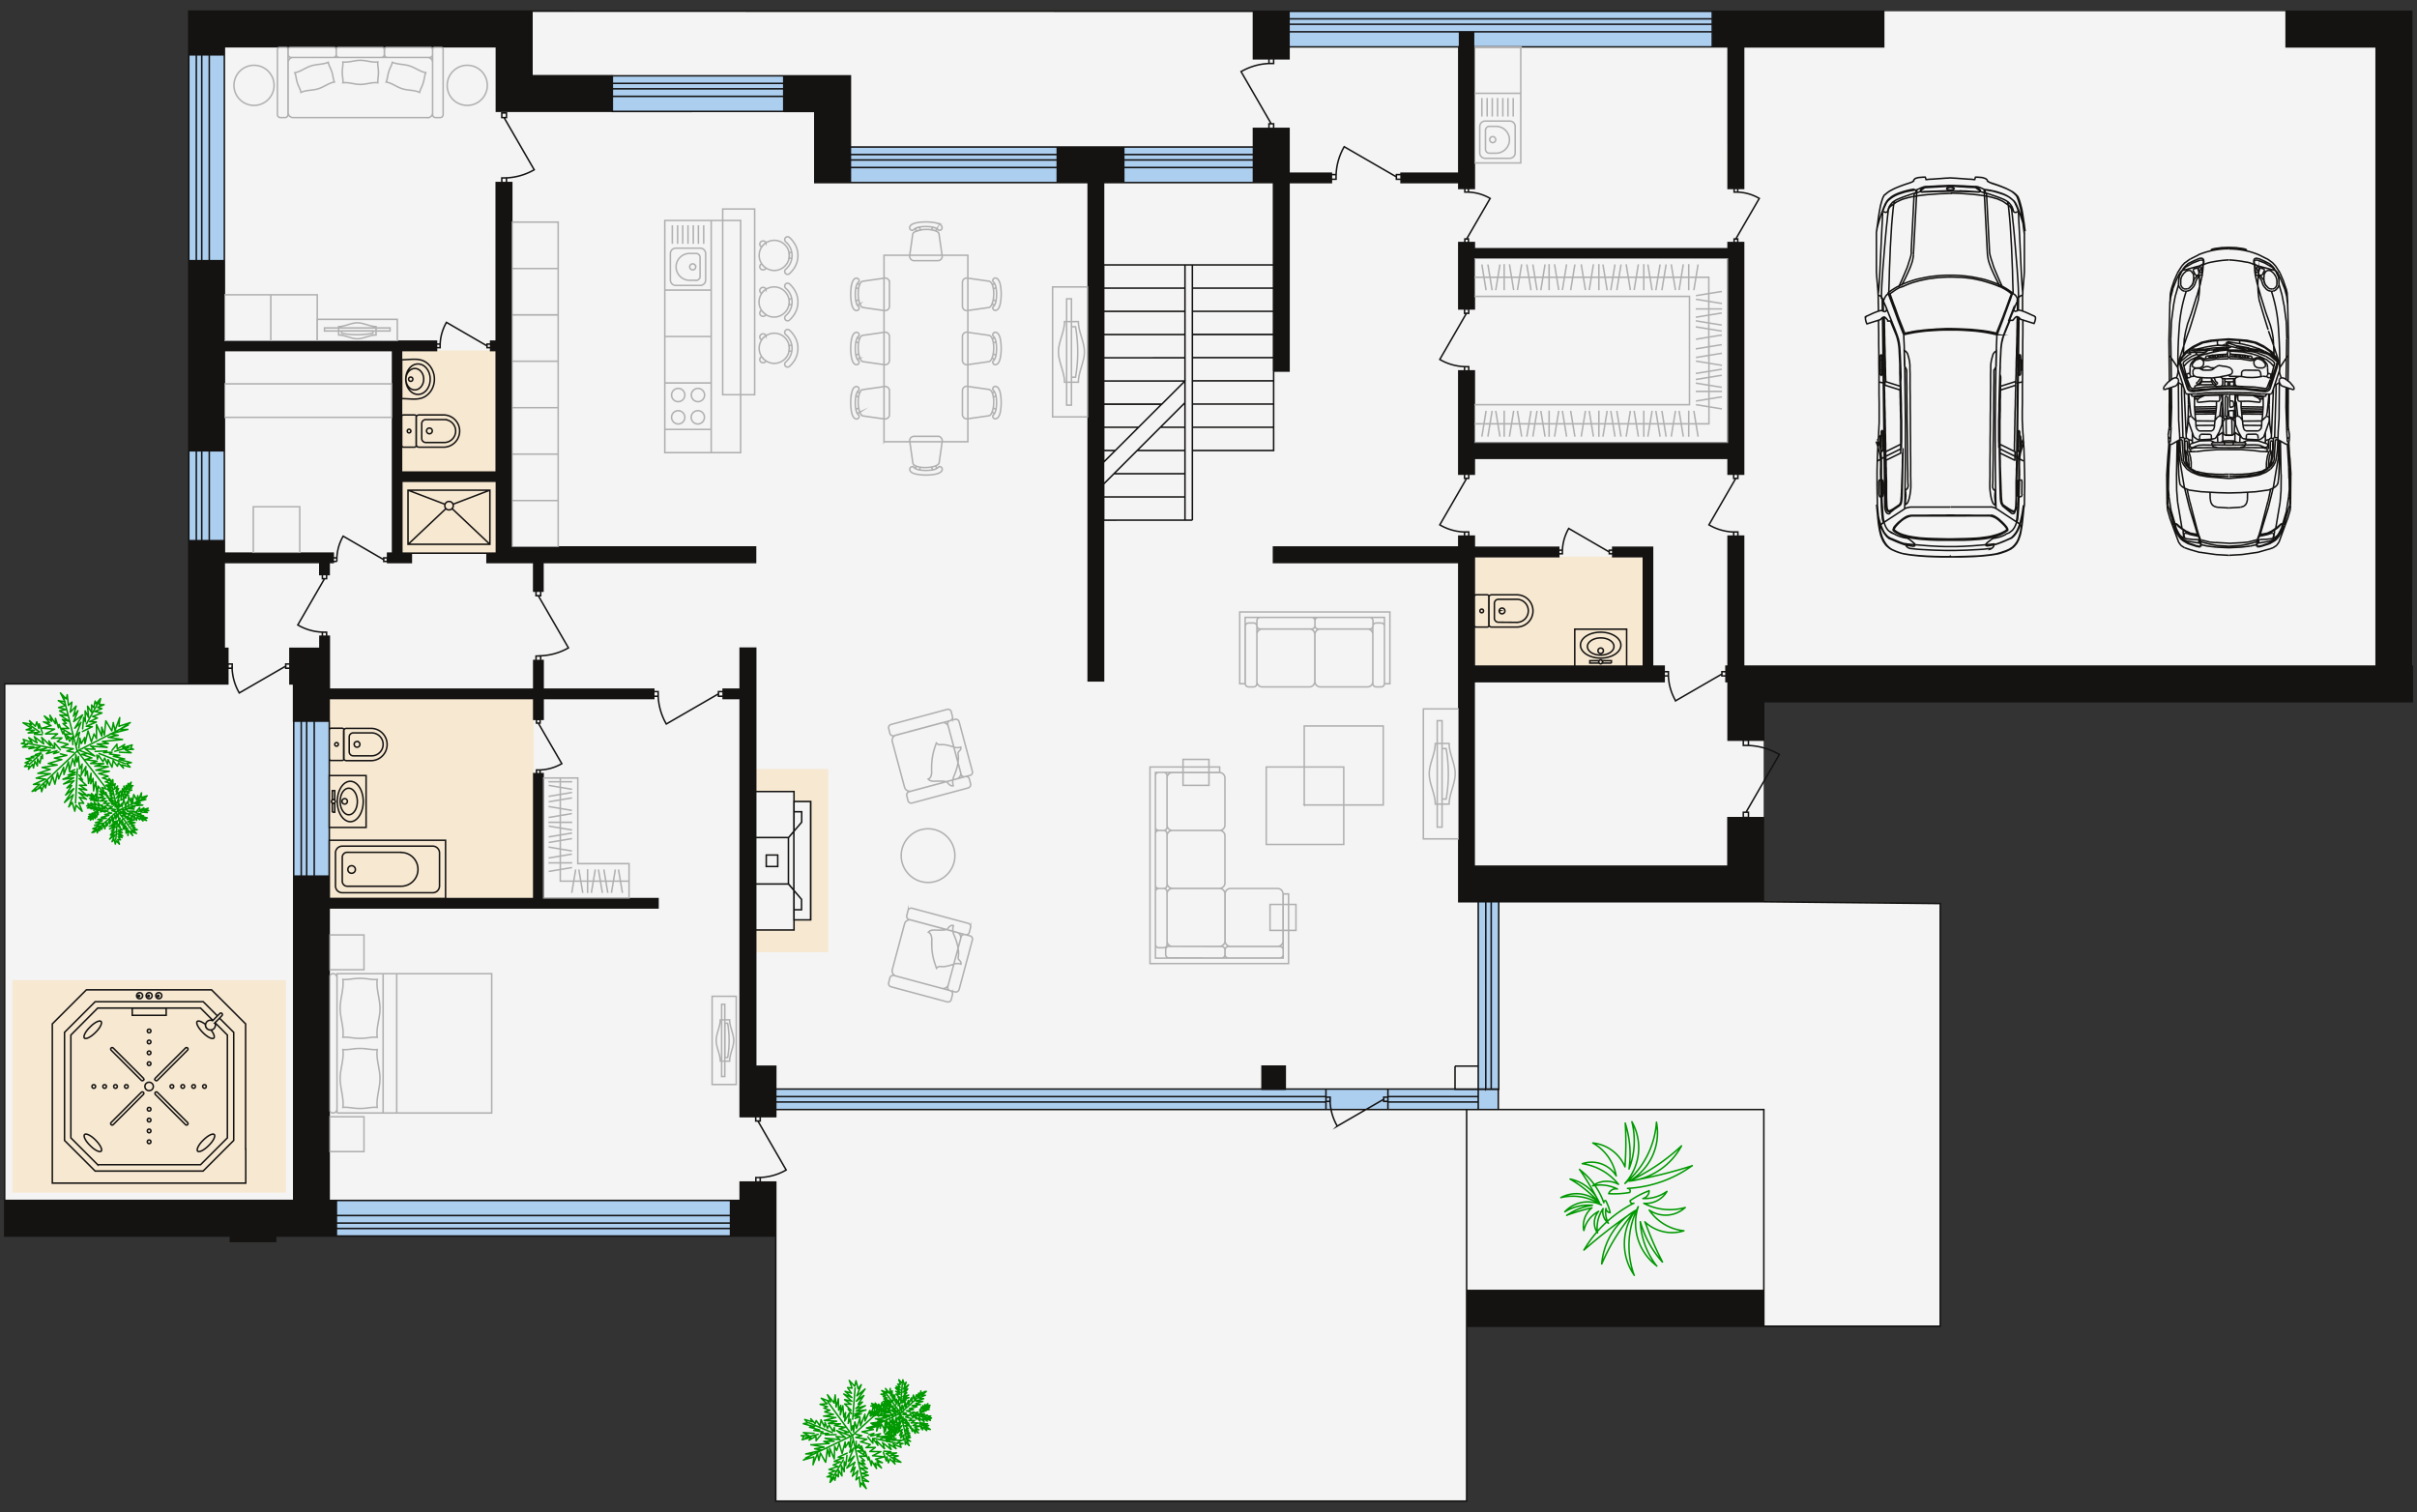 <?xml version="1.0" encoding="UTF-8"?> <svg xmlns="http://www.w3.org/2000/svg" viewBox="0 0 160.3 100.29" style="enable-background:new 0 0 160.3 100.29" xml:space="preserve"><rect x="0" y="0" width="160.3" height="100.29" fill="#333333" stroke="none"/> <path style="fill-rule:evenodd;clip-rule:evenodd;fill:#f4f4f4" d="M.31 81.98V45.36h12.21V.74l147.43.01.04 45.79h-43.02v13.27l11.71.11v28.03H97.27v11.6H51.45V81.98z"></path> <path d="M54.93 63.16h-4.82v-1.49h2.54v-.66h1.11v-7.85h-1.11v-.66h-2.54v-1.49h4.82v12.15zM35.39 59.6V46.33H21.83V59.6h13.56zm-2.47-22.91V23.24h-6.28v13.45h6.28zm76.07 7.49v-7.26H97.78v7.26h11.21zM.82 79.1h18.14V65.01H.82V79.1z" style="fill-rule:evenodd;clip-rule:evenodd;fill:#f7e8d1"></path> <path d="M74.53 12.11V9.75h8.6v2.36h-8.6zm39.03-9V.75H85.49v2.36h28.07zm0-2.36H85.49h28.07zM70.12 12.11V9.75H56.39v2.36h13.73zM51.99 7.39V5.03H40.61v2.36h11.38zm-37.11 9.9V3.64h-2.36v13.65h2.36zm0 18.57v-5.97h-2.36v5.97h2.36zm6.95 22.25V47.83h-2.36v10.28h2.36zm26.62 23.87v-2.36H22.31v2.36h26.14zm50.92-8.39v-1.34h.02V59.81h-1.36v12.42H51.45v1.36h47.92z" style="fill-rule:evenodd;clip-rule:evenodd;fill:#acceef"></path> <path d="M51.58 56.71h-.76v.76h.76v-.76zm.71-1.16h-2.18v3.08h2.18v-3.08zm1.47 5.46h-1.11v-7.85h1.11v7.85zm-1.47-2.38.36.42.51.6v.69h-.51m.01-6.5h.51v.69l-.51.6-.36.42m-2.18 3.08h2.18l.36.43v2.62h-2.54v-3.05zm0-6.13h2.54v2.62l-.36.43h-2.18V52.5zm2.54.66h1.11v7.85h-1.11m60.9-57.9V.75h11.37v2.36h-9.29v9.39h-1.03V3.11h-1.05zM97.78 24.6v4.78h16.83V17.12H97.78v3.37h-1.03v-4.4h1.03v.41h16.83v-.41h1.03v15.36h-1.03V30.4H97.78v1.05h-1.03V24.6h1.03zm16.82 20.61h-.13v-1.03h.13v1.03zm-29.11-33.1v-.62.62zM35.86 39.2h-.31.31zm13.23 7.13v-.62h-1.13v.62h1.13zM12.52 29.89v-12.6h2.36v5.34h14.07v.62h-2.32v8.06h6.28v-8.06h-.37v-.62h.37V12.11h1.03v24.17h16.17v1.03h-14.1v1.9h-.61v-1.9h-3.1v-.62h.63v-4.77h-6.28v4.77h.63v.62h-1.57v-.62h.33V23.25H14.88v6.65h-2.36zm84.23-17.78v-.62h-3.83v.62h3.83zm-8.45 0v-.62h-2.81v.62h2.81zm26.31 36.98V35.56h1.03v8.62h41.95V3.11h-5.97V.75h8.33v45.79h-42.98v2.55h-2.36zM84.46 37.31v-1.03h12.29v-.72h1.03v.74h5.6v.62h-5.6v7.26h11.21v-7.26h-2.03v-.62h2.64v7.88h.77v1.03h-12.6v12.24h16.83v-3.22h2.36v5.58H96.75v-22.5H84.46zm12.81 48.28h19.71v2.36H97.27v-2.36zm62.68-39.05v-2.36h.04v2.36h-.04zM12.52 3.64V.74h22.76v4.28h5.33v2.36h-7.69V3.1H14.88v.54h-2.36zm72.97.26V.75h-2.36V3.9h2.36zm-33.5 3.49V5.03h4.41v7.08h-2.36V7.39h-2.05zm-1.87 63.33h-1.03V42.99h1.03v27.73zm34.34-46.11v-7.04h.01l-.01 7.04zm-9.93-12.5V9.75h8.6v2.36h-8.6zm0-1V9.75h8.6v1.36h-8.6zm0-.5v-.36h8.6v.36h-8.6zm10.96-8.5V.75h28.07v1.36H85.49zm0 0V.75h28.07v1.36H85.49zm0-.5v-.36h28.07v.36H85.49zm-29.1 10.5V9.75h13.73v2.36H56.39zm0-1V9.75h13.73v1.36H56.39zm0-.5v-.36h13.73v.36H56.39zM40.61 7.39V5.03h11.37v2.36H40.61zm0-1V5.03h11.37v1.36H40.61zm0-.5v-.36h11.37v.36H40.61zm-28.09 11.4V3.64h2.36v13.65h-2.36zm0 0V3.64h1.36v13.65h-1.36zm.5 0V3.64h.36v13.65h-.36zm-.5 18.57v-5.97h2.36v5.97h-2.36zm0 0v-5.97h1.36v5.97h-1.36zm.5 0v-5.97h.36v5.97h-.36zm6.46 22.25V47.83h2.36v10.28h-2.36zm0 0V47.83h1.36v10.28h-1.36zm.5 0V47.83h.36v10.28h-.36zm2.33 23.87v-2.36h26.14v2.36H22.31zm0 0v-1.36h26.14v1.36H22.31zm0-.5v-.36h26.14v.36H22.31zm56.77-62.37v-1.54h5.39v1.54h-5.39zm0 1.54v-1.54h5.39v1.54h-5.39zm0 1.54v-1.54h5.39v1.54h-5.39zm0 1.53v-1.54h5.39v1.54h-5.39zm0 1.54v-1.54h5.39v1.54h-5.39zm5.39 3.08h-5.39V26.8h5.39v1.54zm-5.88-9.23H73.2v-1.54h5.39v1.54zm0 1.54H73.2v-1.54h5.39v1.54zm0 1.54H73.2v-1.54h5.39v1.54zm0 1.54H73.2v-1.54h5.39v1.54zm0 1.54H73.2v-1.54h5.39v1.54zm-.09 1.53h.09v-.09l-.09.09zm.09-1.53H73.2v1.54h3.85l1.54-1.54zm-1.54 1.53H73.2v1.54h2.31l1.54-1.54zm1.54 0h-.09l-1.54 1.54h1.63V26.8zm-3.08 1.54H73.2v1.54h.77l1.54-1.54zm3.08 0h-1.63l-1.54 1.54h3.17v-1.54zm-4.62 1.54h-.77v.77l.77-.77zm4.62 0h-3.17l-1.54 1.54h4.71v-1.54zm0 3.08H73.2v-.86l.68-.68h4.71v1.54zm0 1.54H73.2v-1.54h5.39v1.54zm5.88-7.7h-5.39v-1.54h5.39v1.54zm0 3.08h-5.39v-1.54h5.39v1.54zm-5.39 4.62h-.49V17.57h.49V34.5zm18.7-22V3.1h-1.03v9.4h1.03zM83.7 70.71h1.54v1.54H83.7v-1.54zm12.8 0h1.54v1.54H96.5v-1.54zm-45.05 3.35h-2.36v-3.34h2.36v3.34zm45.05-3.35h1.54v1.54H96.5v-1.54zm-45.05 1.52h36.49v1.36H51.45v-1.36zm0 .5h36.49v.36H51.45v-.36zm40.6-.5h5.99v1.36h-5.99v-1.36zm0 .5h5.99v.36h-5.99v-.36zm5.99-.48V59.81h1.36v12.44h-1.36zm.5 0V59.81h.36v12.44h-.36zm-.5-.02h1.33v1.36h-1.33v-1.36zm-5.99 1.36h-4.11v-1.36h4.11v1.36zm-3.83-.54h-.28v-.28h.28v.28zm3.83 0h-.28v-.28h.28v.28zm-.28-.14-3.08 1.78a3.57 3.57 0 0 1-.48-1.78M50.42 78.1v.29h-.29v-.29H50.42zm0-4.04v.29h-.3v-.29h.3zm-.15.3 1.87 3.24c-.57.33-1.22.5-1.87.5m65.52-28.66c.78 0 1.55.21 2.22.6l-2.22 3.85m.17.33v-.35h-.34v.35h.34zm0-4.78v-.34h-.34v.34h.34zM88.61 11.58h-.31v.31h.31v-.31zm4.31 0h-.31v.31h.31v-.31zm-.31.15-3.46-2c-.35.61-.54 1.3-.54 2m-4.3-3.52-2-3.46c.61-.35 1.3-.54 2-.54m.16 4.31v-.31h-.31v.31h.31zm0-4.31V3.9h-.31v.31h.31zM43.65 46.18v-.31h-.31v.31h.31zm4.31 0v-.31h-.31v.31h.31zm-.31-.16-3.46 2c-.35-.61-.54-1.3-.54-2m-7.95-6.51 2 3.46c-.61.35-1.3.53-2 .53m.16-3.99v-.31h-.31v.31h.31zm0 4.31v-.31h-.31v.31h.31zM33.43 7.8l2 3.46c-.61.35-1.3.54-2 .54m.16-4v-.31h-.31v.31h.31zm0 4.31v-.31h-.31v.31h.31zM21.53 41.93c-.62 0-1.24-.16-1.78-.48l1.78-3.08m.13.01v-.28h-.28v.28h.28zm0 3.83v-.28h-.28v.28h.28zm-2.71 1.97-3.08 1.78a3.57 3.57 0 0 1-.48-1.78m3.84.14v-.28h-.28v.28h.28zm-3.83 0v-.28h-.28v.28h.28zm99.72-9.03c-.62 0-1.24-.16-1.78-.48l1.78-3.08m.14 0v-.28h-.28v.28h.28zm0 3.83v-.28h-.28v.28h.28zm-1.05 9.14-3.08 1.78a3.57 3.57 0 0 1-.48-1.78m3.83.13v-.28h-.28v.28h.28zm-3.83 0v-.28h-.28v.28h.28zm-13.24-9.27v-.28h-.28v.28h.28zm0-3.83v-.28h-.28v.28h.28zm-.14 3.56c-.62 0-1.24-.16-1.78-.48l1.78-3.08m0-7.41c-.62 0-1.24-.16-1.78-.48l1.78-3.08m.14.01v-.27h-.28v.28h.28zm0 3.83v-.28h-.28v.28h.28zm6.21 12.13v-.24h-.24v.24h.24zm3.35 0v-.24h-.24v.24h.24zm-.24-.12-2.69-1.56c-.27.47-.42 1.01-.42 1.56M35.7 47.96l1.56 2.69c-.47.27-1.01.42-1.56.42m.12-3.11v-.24h-.24v.24h.24zm0 3.35v-.24h-.24v.24h.24zM25.45 37.12l-2.69-1.56c-.27.47-.42 1.01-.42 1.56m3.35.12V37h-.24v.24h.24zm-3.35 0V37h-.24v.24h.24zm6.85-14.18v-.24h-.24v.24h.24zm3.35 0v-.24h-.24v.24h.24zm-.24-.12-2.69-1.56c-.27.47-.42 1.01-.42 1.56m68.2-10.2v-.24h-.24v.24h.24zm0 3.35v-.24h-.24v.24h.24zm-.12-3.35c.54 0 1.08.14 1.56.42l-1.56 2.69m17.98-3.11v-.24h-.24v.24h.24zm0 3.35v-.24h-.24v.24h.24zm-.13-3.35c.55 0 1.08.14 1.56.42l-1.56 2.69M85.49 3.11v-1h28.07v1H85.49zm-2.36 9V8.52h2.36v16.09h-1.02v-7.04h-.01v-5.46h-1.33zm-13.01 0V9.75h4.41v2.36h-1.34v33.05h-1.02V12.11h-2.05zM48.45 81.98v-2.36h.64V78.4h2.36v3.58h-3zm68.52-22.17 11.71.12v28.03H97.27v11.6H51.45V81.98M35.28.74l47.85.01m-63.9 44.61V43h1.99v-.8h.62v3.51H35.4v-1.9h.62v1.9h7.34v.62h-7.34v1.38h-.62v-1.38H21.83v1.5h-2.36v-2.47h-.24zm-6.71 0v-9.5h2.36v.83h7.22v.62h-.27v.8h-.62v-.8h-6.34V43h.24v2.36h-2.59zM.31 81.98v-2.36h19.17v-21.5h2.36v1.48H35.4v-8.29h.62v8.29h7.62v.62H21.83v19.4h.47v2.36h-4.02v.36h-3v-.36H.31zm0-2.36V45.36h12.21m9.31 6.08h2.45v3.44h-2.45v-3.44zm.54 1.72c0-.74.39-1.34.86-1.34.48 0 .86.6.86 1.34 0 .74-.39 1.34-.86 1.34-.47-.01-.86-.6-.86-1.34zm.19 0c0-.49.25-.88.57-.88.31 0 .57.4.57.88s-.25.88-.57.88c-.31 0-.57-.4-.57-.88zm-.52-.1v-.62h.16v.62a.114.114 0 0 0-.08-.03c-.03 0-.06.01-.08.03zm0 .81v-.62c.02.02.05.03.08.03s.06-.01.08-.03v.62h-.16zm1-.72c0 .1-.08.18-.18.18-.1 0-.18-.08-.18-.18s.08-.18.18-.18c.1 0 .18.08.18.18zm-.8.01c0 .07-.06.13-.13.13s-.13-.06-.13-.13.06-.13.13-.13c.08 0 .13.06.13.13zm.08-3.91c.07 0 .12.05.12.12 0 .07-.05.12-.12.12-.07 0-.12-.05-.12-.12 0-.06.06-.12.12-.12zm-.36 1.19h.73c.06 0 .12-.05.12-.12v-1.9c0-.07-.05-.12-.12-.12h-.73c-.06 0-.12.05-.12.12v1.9c0 .07.06.12.12.12zm2.69-2.13a1.071 1.071 0 0 1 0 2.14h-1.68a.18.18 0 0 1-.18-.18v-1.78c0-.1.08-.18.18-.18h1.68zm0 .3a.76.76 0 1 1 0 1.52h-1.22c-.15 0-.27-.12-.27-.27v-.98c0-.15.12-.27.27-.27h1.22zm-.97.57a.19.19 0 1 1-.19.19c-.01-.1.08-.19.19-.19zm3.45-20.71c.07 0 .12.05.12.12 0 .07-.05.12-.12.12-.07 0-.12-.05-.12-.12 0-.07.05-.12.12-.12zm-.37 1.19h.73c.06 0 .12-.05.12-.12v-1.9c0-.07-.05-.12-.12-.12h-.73c-.06 0-.12.05-.12.12v1.9c0 .06.06.12.12.12zm2.7-2.14a1.071 1.071 0 0 1 0 2.14h-1.68a.18.18 0 0 1-.18-.18V27.7c0-.1.08-.18.18-.18h1.68zm0 .31a.76.76 0 1 1 0 1.52h-1.22c-.15 0-.27-.12-.27-.27v-.98c0-.15.12-.27.27-.27h1.22zm-.98.56a.19.19 0 1 1 0 .38.19.19 0 0 1 0-.38zm-1.84-1.95v-2.58c.75 0 1.37-.2 1.87.41.18.23.3.54.3.87 0 .34-.11.65-.3.88-.51.62-1.13.42-1.87.42zm.27-1.29c0-.56.36-1.01.81-1.01.45 0 .81.45.81 1.01s-.36 1.01-.81 1.01c-.44 0-.81-.45-.81-1.01zm.6.71c-.33 0-.59-.32-.59-.71 0-.39.27-.71.59-.71.33 0 .59.32.59.71 0 .39-.27.71-.59.71zm-.27-.85c.08 0 .14.06.14.14 0 .08-.06.14-.14.14-.08 0-.14-.06-.14-.14 0-.08.06-.14.14-.14zm-5.41 34.58v-3.86h7.72v3.86h-7.72zm7.32-3.02v2.19c0 .25-.2.45-.45.45h-6c-.25 0-.45-.2-.45-.45v-2.19c0-.25.2-.45.45-.45h6c.24 0 .45.2.45.45zm-2.55-.03c.62 0 1.12.5 1.12 1.12 0 .62-.5 1.12-1.12 1.12H23.03c-.18 0-.33-.15-.33-.33v-1.59c0-.18.15-.33.33-.33H26.6zm-3.28.88c.14 0 .25.11.25.25s-.11.25-.25.25-.25-.11-.25-.25.11-.25.25-.25zm3.74-24.91h5.43v3.59h-5.43v-3.59zm2.72 1.31c.15 0 .28-.12.28-.28s-.12-.28-.28-.28a.28.28 0 0 0-.28.28c0 .07.03.14.07.19.06.06.13.09.21.09zm.2-.09 2.51 2.37m0-3.59-2.46.94m-.45.28-2.51 2.37m-.01-3.59 2.46.94m-2.88 3.24v-4.77h6.28v4.77h-6.28zm71.63 3.95c.07 0 .12-.05.12-.12 0-.07-.05-.12-.12-.12-.07 0-.12.05-.12.12 0 .07.05.12.12.12zm-.37-1.19h.73c.06 0 .12.05.12.12v1.9c0 .07-.05.12-.12.12h-.73c-.06 0-.12-.05-.12-.12v-1.9c0-.06.06-.12.12-.12zm2.69 2.14h-1.67a.18.18 0 0 1-.18-.18v-1.78c0-.1.08-.18.18-.18h1.68c.59 0 1.07.48 1.07 1.07 0 .59-.48 1.07-1.08 1.07zm0-.31-1.21-.01c-.15 0-.27-.12-.27-.27v-.98c0-.15.12-.27.27-.27h1.22c.42 0 .76.34.76.76 0 .43-.34.77-.77.77zm-1.16-.76a.19.19 0 1 1 .19.19c-.1.01-.19-.08-.19-.19zm5.01 3.66v-2.45h3.44v2.45h-3.44zm1.72-.53c-.74 0-1.34-.39-1.34-.86 0-.48.6-.86 1.34-.86.74 0 1.34.39 1.34.86s-.6.86-1.34.86zm0-.2c-.49 0-.88-.25-.88-.57 0-.31.4-.57.88-.57.49 0 .88.25.88.57 0 .32-.4.57-.88.57zm-.1.53h-.62v-.16h.62c-.02.02-.03.05-.03.08s.01.06.03.08zm.81 0h-.62c.02-.02.03-.05.03-.08s-.01-.06-.03-.08h.62v.16zm-.71-1c.1 0 .18.08.18.18 0 .1-.08.18-.18.18a.18.18 0 0 1-.18-.18c0-.1.08-.18.18-.18zm0 .79c.07 0 .13.06.13.13s-.06.13-.13.13-.13-.06-.13-.13.06-.13.13-.13zm-8.89 29.82h19.71V85.6H97.27V73.59zM16.3 76.21v2.26H3.47V67.91l2.26-2.26h8.3l2.26 2.26v8.3zm-9.82 1.04h6.82l1.78-1.78v-6.82l-.82-.82.3-.3.88.88.06.06v7.17l-.06.06-1.91 1.91-.06.06H6.31l-.06-.06-1.91-1.91-.06-.06v-7.17l.06-.06 1.91-1.91.06-.06h7.17l.06.06.88.88-.3.3-.82-.82H6.48L4.7 68.65v6.82l1.78 1.78zm3.13-5.19c0-.16.13-.28.28-.28.15 0 .28.13.28.28a.28.28 0 1 1-.56 0zm4.64-4.21c.06.12.04.27-.06.37a.32.32 0 0 1-.46 0 .32.32 0 0 1 0-.46c.1-.1.25-.12.37-.06l.48-.48c.04-.04.11-.04.14 0 .04.04.04.1 0 .14l-.47.49zm-3.95 4.6c.04-.04.1-.04.14 0l2 2c.04.04.04.1 0 .14-.04.04-.1.04-.14 0l-2-2c-.03-.05-.03-.11 0-.14zm-.79 0c.04.04.04.1 0 .14l-2 2c-.04.04-.1.04-.14 0a.097.097 0 0 1 0-.14l2-2c.04-.04.1-.04.14 0zm0-.8c-.04.04-.1.04-.14 0l-2-2a.097.097 0 0 1 0-.14c.04-.04.1-.04.14 0l2 2c.04.04.04.11 0 .14zm.79 0a.097.097 0 0 1 0-.14l2-2c.04-.04.1-.04.14 0 .04.04.04.1 0 .14l-2 2c-.04.04-.1.04-.14 0zm1.7.41c0-.07.05-.12.12-.12.07 0 .12.05.12.12 0 .07-.05.12-.12.12-.07 0-.12-.06-.12-.12zm.72 0c0-.07.05-.12.12-.12.07 0 .12.05.12.12 0 .07-.05.12-.12.12-.06 0-.12-.06-.12-.12zm.72 0c0-.07.05-.12.12-.12.07 0 .12.05.12.12 0 .07-.05.12-.12.12-.06 0-.12-.06-.12-.12zm-2.16 0c0-.07.05-.12.12-.12.07 0 .12.05.12.12 0 .07-.05.12-.12.12-.07 0-.12-.06-.12-.12zm-1.39 2.11c.07 0 .12.05.12.12 0 .07-.05.12-.12.12-.07 0-.12-.05-.12-.12 0-.07.05-.12.12-.12zm0 .72c.07 0 .12.05.12.12 0 .07-.05.12-.12.12-.07 0-.12-.05-.12-.12 0-.07.05-.12.12-.12zm0 .72c.07 0 .12.05.12.12 0 .07-.05.12-.12.12-.07 0-.12-.05-.12-.12 0-.07.05-.12.12-.12zm0-2.16c.07 0 .12.05.12.12 0 .07-.05.12-.12.12-.07 0-.12-.05-.12-.12 0-.07.05-.12.12-.12zm-2.11-1.39c0 .07-.05.12-.12.12-.07 0-.12-.05-.12-.12 0-.07.05-.12.12-.12.06 0 .12.05.12.12zm-.72 0c0 .07-.05.12-.12.12-.07 0-.12-.05-.12-.12 0-.07.05-.12.12-.12.06 0 .12.05.12.12zm-.72 0c0 .07-.05.12-.12.12-.07 0-.12-.05-.12-.12 0-.07.05-.12.12-.12.06 0 .12.05.12.12zm2.16 0c0 .07-.05.12-.12.12-.07 0-.12-.05-.12-.12 0-.07.05-.12.12-.12.07 0 .12.05.12.12zm1.39-2.11c-.07 0-.12-.05-.12-.12 0-.07.05-.12.12-.12.07 0 .12.05.12.12 0 .06-.05.12-.12.12zm0-.72c-.07 0-.12-.05-.12-.12 0-.07.05-.12.12-.12.07 0 .12.05.12.12 0 .06-.05.12-.12.12zm0-.73c-.07 0-.12-.05-.12-.12 0-.07.05-.12.12-.12.07 0 .12.05.12.12 0 .07-.05.12-.12.12zm0 2.17c-.07 0-.12-.05-.12-.12 0-.07.05-.12.12-.12.07 0 .12.05.12.12 0 .06-.05.12-.12.12zm3.22 5.68c-.1-.1.06-.43.37-.73.3-.3.63-.47.73-.37.1.1-.06.43-.37.73-.3.3-.63.47-.73.37zm-7.5-1.1c.1-.1.43.06.73.37.3.3.47.63.37.73-.1.1-.43-.06-.73-.37-.31-.3-.47-.63-.37-.73zm1.09-7.5c.1.1-.06.43-.37.73-.3.3-.63.47-.73.37-.1-.1.06-.43.37-.73.3-.31.63-.47.73-.37zm7.02.47c.07.07.17.1.27.09.19.24.27.46.19.54-.1.1-.43-.06-.73-.37-.3-.3-.47-.63-.37-.73.08-.08.3.01.54.19 0 .11.03.21.1.28zm-2.71-.88H8.77v-.47h2.25v.47zm-1.32-1.3c0-.11.09-.2.2-.2.11 0 .2.09.2.2a.2.2 0 0 1-.2.2.2.2 0 0 1-.2-.2zm-.63 0c0-.11.09-.2.2-.2.11 0 .2.09.2.2a.2.2 0 0 1-.2.2c-.12 0-.2-.09-.2-.2zm1.27 0c0-.11.09-.2.2-.2.11 0 .2.09.2.2a.2.2 0 0 1-.2.2.2.2 0 0 1-.2-.2zm-.53.02c0-.03.02-.05.05-.05.03 0 .05.02.05.05 0 .03-.02.05-.05.05-.02 0-.05-.02-.05-.05zm-.64 0c0-.03.02-.05.05-.05.03 0 .05.02.05.05 0 .03-.02.05-.05.05-.02 0-.05-.02-.05-.05zm1.28 0c0-.03.02-.05.05-.05.03 0 .05.02.05.05 0 .03-.02.05-.05.05-.03 0-.05-.02-.05-.05zm140.71-47.43-.05-.31m-.15.04.05.19m.06-.45.22.45m-.06-.43.2.46m-1.27.05-.03-.09m-.28-.17.13.19m.19.09-.02-.23m-.58-.23.13.57m.08-.42a6.1 6.1 0 0 0 .08 1.65m-4.36-1.57-.02.23m.33-.28-.13.19m-.15-.02-.03.09m-.86-.08.05-.19m-.14-.04-.05.31m-.08-.51-.2.46m.36-.48-.22.45m1.43 1.43c.1-.54.13-1.1.08-1.65m.21-.14-.13.57m4.96-.84.17.18m-.15-.46.3.47m-.28-.11.11.24m-.15-.29.11.16m.08.21-.09-.2m-.93.37.04.05m-.04-.05-.06-.07m-.06-.09.06.08m-.06-.08-.05-.04m-.05-.01.05.02m-.08-.05.04.03m.1-.02.06-.01m-.12.01h.06m-.11-.01.05.01m-.19 0 .13.11m.97-.6-.14-.15m-.15-.13.15.13m-.88.46v.1m-.01-.15v.05m0-.08.01.03m-.04-.03h.02m-.04.02.03-.02m-.06.08.03-.05m-.06.06.03-.01m.19-.32-.01.02m.01-.02.07.02m.18.06-.18-.05m.21.09-.03-.04m.05.09-.02-.05m-.1.29.12-.24m-.39.2.02.08m-.02-.16v.08m.02-.14-.02.06m.08-.27-.06.21m-.06-.3-.07.01m.12.02-.05-.02m.07.06-.02-.05m.02.2v-.15m-.02.2.02-.05m-.02.05-.06.02m-.03-.02.03.02m.95-.25.14.13m-.63-.41.49.28m-.94-.09.31.08m.49.13-.49-.13m.73.19-.24-.05m-.34.23-.03.05m-.03.09.03-.09m.44-.16.17.15m-.28-.19.12.04m-.21-.05.09.01m-.17.01.08-.01m-.14.06.06-.05m-.13.14.07-.1m-.5.18.03.07m.2.01.05-.08m-.22.08-.04-.04m.34.21.01-.19m-.55-.18.02.04m-.07-.42.04.38m-.01.16-.03-.06m0 0-.03-.26m-.01-.4.03.04m-.01.37-.03-.43m.08.73.02.01m-.02-.01-.01-.06m-.02-.14.02.15m-.03-.48.01.33m-.01-.48v.15m.08.42h.04m.09-.45-.22-.11m.07.69.1.05m-.02-.57-.04.02m.01.01.06.23m-3.63-.44v.15m0 0-.01.33m0 0-.02.15m0 0-.01.06m-.02.01.02-.01m.08-.74-.03.43m-.01-.38.03-.04m-.05.67.03-.26m-.03.26-.03.06m.03-.54-.04.38m0 0-.02.04m4.71-.67.2.22m-.11.13.13.23m-.04-.03-.07-.11m.07.09-.1-.05m0 .23.15.23m-1.12-1.45.54.27m-.57-.03.43.19m-.56-.21.13.03m-.8-.59v.06m-.07-.1.07.04m.52.6.06-.04m-.1.1.05-.07m-.05.07-.01.08m.12-.06h.06m-.11.02.05-.02m-.07.06.03-.04m-.04.09v-.05m-.58-.78-.21-.05m.86.65h.1m-.03.12.08.01m-1.91-.85-.56.02m.56-.02.56.02m-2.25.93v-.05m-.01 0-.03-.04m-.04-.02.05.02m-.05-.02h-.06m.17.06-.01-.08m-.04-.06.05.07m-.05-.07-.06-.04m.66-.6-.07.04m0 0v.06m.28-.15-.21.05m.55-.09-.34.04m2.91.43c-.63-.27-1.32-.4-2.01-.4m.56-.07.34.04m-2.59.99v-.1m.02.17.02-.23m1.64-.07c-.39.02-.78.07-1.16.15m0 0c-.18.03-.36.09-.53.18m4.6-.15-.35-.25m-.15.17.3.15m-.78-.23.48.19m-.71.11c-.16-.09-.34-.15-.53-.18m.01.01c-.38-.08-.77-.13-1.16-.15m1.66.3-.02-.23m.04.16v-.1m-3.59.89-.13.11m-.01-.12-.05.01m.01 0h-.06m-.06-.01.06.01m.1.02.04-.03m-.04.03-.05.02m0 0-.05.04m0-.01-.06.08m0 0-.06.07m0 .01-.04.05m-.18-.54.07.1m-.07-.1-.06-.05m.01 0-.08-.01m0-.01-.09.01m0 0-.12.04m0 0-.17.15m.65.1-.03-.09m-.01 0-.03-.05m-.57-.18.24-.05m0-.01.49-.13m-.01 0 .31-.08m-.45-.19-.49.28m.01 0-.14.13m1.18-.13-.06.23m-.03.02.03-.02m-.03.02-.06-.02m0 0-.02-.05m0 0v-.15m0 0 .02-.05m0 .01.05-.02m0-.01.07.01m-.01 0 .04.02m-.22.06.06.21m0 0 .02.06m0 0v.08m-.02.08.02-.08m-.39-.2.12.24m-.12-.24.02-.05m0 0 .03-.04m-.01 0 .18-.05m0 0 .07-.02m0-.01.01.02m.19.3.03.01m-.03-.01-.03-.05m-.03-.03.03.02m-.03-.02h-.02m-.01.03.01-.03m-.01.03v.05m0 0v.1m-.73-.69-.15.13m0 0-.14.15m.66.65-.01-.19m.34-.02-.04.04m-.21-.08.05.08m.23-.08-.03.07m-1.19-.13.11-.16m-.04.05-.11.24m.12-.6-.3.47m.33-.19-.17.18m-.03.22.09-.2m.05.24.15-.23m-.09-.18.1-.05m-.1.07.07-.11m-.11.14.13-.23m.08-.35-.2.22m1.13-.49.13-.03m-.13.03-.43.19m.4-.43-.54.27m.63.08-.48.19m-.01-.11-.3.15m.15-.31-.35.25m1.01.83.1-.05m-.15-.57.22-.11m-.11-.28-.08.01m.11.83h-.04m.09-.96h-.1m1.85-.63c-.69 0-1.37.14-2.01.4m5.35 10.88-.06.93m.52-1.77.05 1.4m.03-1.19.04 1.13m.03.01v-1.53m-1.75 1.14-.01.26m.49-.18-.35.99m-1.87-.82-.02-.37m-.86 0-.02.37m.84-.16-.02.67m-.76-.67.02.67m.59.18-.02-1.02m-.38.03.01.99m3.13-3.01-.14 3.23m-1.88-.85-.09-.85m1.84.29.03.54m-3.67.02.09-.85m3.99-1.31-.09 2.98m-5.23-1.13.01.26m-.14.81-.35-.99m-.66-.2.06.93m-.68-.42v-1.53m.08.39-.04 1.13m.07.05.05-1.4m.75 2.09-.09-2.98m.17-.21.14 3.23m.09-.87.03-.54m5.08-4.59.32.23m.18.06-.51-.36m.02.38-.34-.15m-.07-.1.41.19m.58-.46.03.66m-1.73-.27.56.15m-.24-.06-.97-.11m1.36.1-.54-.1m-1.5.05-.03.11m.14-.11.03.11m-1.1-.03.01-.08m-.4-.03-.02.06m1.44-.17-1.27.28m4.53.43c-.2-.64-.41-1.27-.64-1.89m.74 2.56c.02-.88-.01-1.75-.07-2.63m.66.65-.03 2.73m-.09-2.79-.04 2.68m-6.17-2.17-.51.36m.49-.28-.32.23m.45.04.01-.06m-.34.01-.02.09m-.13-.08.12-.04m-.36-.4-.03.66m.37-1.56c-.23.62-.44 1.26-.64 1.89m-.53 1.31-.04-2.68m-.09 2.79-.03-2.73m.67-.65c-.06.87-.09 1.75-.07 2.63m7.18-3.17.04 1.12m.05-2.29-.02-.15m-.17-.85.07-.04m.06.53-.13-.49m.09-.04.08.35m-.35.09.12.63m.19-.54.04.36m-.01-.54.03.52m-.57-1.11-.01-.26m-.03.39.04-.13m-.21.15.07-.13m0 0v-.15m0 0v-.21m.34 1.02-.19-.67m.37.27-.25-.62m.14.02.19.56m-.5-.11-.12.16m.49 1.02.15 1.14m.09-1.34.06 2.54m-2.86.09.61.11m-.61-.11-.44-.05m.62.01.49.11m-.33.52-.18-.03m.01 0-.02.02m-.01-.01.03.04m-.01-.14.15.02m-.39-.04.24.02m-.47-.06.23.04m.15.13.15.02m-.46-.42.58.14m-.71-.17-.02-.19m1 .15.67.32m-.01-.08-.59-.29m.27.54-.65-.11m.04-.17.54.18m.89-1.13.07.41m-.07-.41-.12-.46m.22 1.31-.03-.44m-2.27.12.61.05m-1.34.69.08-.01m.03.01-.08-.01m.61-.3-.05.02m0 0-.01.06m0 0-.02.03m.01-.13-.57-.2m0 0-.05-.03m0-.01-.08.06m0 0-.01.05m.11.05-.11-.05m.11.05.03-.03m0-.01.02-.07m-.15.04v.05m0 .03-.01-.03m.09.05-.07-.02m.07.02.05-.01m.57.19-.44-.11m-.01-.01-.15-.07m.32-.16-.34-.06m-.16.17-.1.07m0 0-.1.01m.63.13h-.41m.03-.11h.23m0 .12-.08-.01m.08.01v.07m-.38.05.01.04m-.22-.07.56-.05m-1.27-.5-.49.11m1.12-.12-.44.05m-.62.11.61-.11m.47.27-.11-.04m0 0v-.09m-.02-.17.02.17m-.31.17-.54.09m.89-.13-.35.04m.05.33-.01-.03m-.17-.02-.22.02m.77-.34.17.01m.21.13-.88.05m.43-.19.49.03m-.8.31.66-.07m-.22-.03-.6.08m.52.05.53-.05m-.54-.69.67-.05m-.67.05-.61.05m1.3-.04-.68.03m1.32.01-.68-.03m.02-.07.67.05m-.09.43.21.08m.38.17-.66-.14m.85.01-.85-.15m-.28-.21.63.09m-.24.41h-.75m3.18-3.94-.11.03m-.17.01h.16m-.32-.05.16.04m-.3-.14.14.1m.15-.11-.11-.03m.24.04-.13-.01m.24-.01-.1.02m-.79.44.36 1.16m-.05-1.88.07.08m-.13-.21.06.13m-.09-.26.03.13m-.11.1.08.14m-.12-.28.04.14m-.1-.3.06.16m.19.11-.05-.17m.13.3-.08-.13m-.29.78-.24-.85m.46.24.15.17m.17-.04-.17-.18m-.01 1.82.28.78m-.71-1.57c.18.63.37 1.26.57 1.89m.69.03a9.79 9.79 0 0 0-.47-2.57m.29-.29-.12.11m.17.03-.12.1m-4.91 3.92-.14.02m0 0-.18-.01m0 0v-.04m0 0 .04-.01m-.02 0-.37-.01m.3.11h-.29m-.07.02.06-.02m-.03-.01h-.06m-.25-1.25-.07.41m.19-.87-.12.46m-.94-.66-.04 1.12m.87.39.03-.44m-.05-3.26.1.02m0 0 .13-.01m.01 0 .11-.03m.03.14.14-.1m-.14.1-.16.04m0 .01h-.16m-.12-.04.11.03m.83.3-.36 1.16m-1.41-.75-.02.15m.03-.69.08-.35m-.04.53.13-.49m0 0-.07-.04m-.1.35-.02.52m.01.02.04-.36m.31-.09-.12.63m.6-.92-.12-.1m.7-.22.08-.13m0 0 .05-.17m.2-.1-.06.16m0 0-.04.14m-.08.14.08-.14m-.08-.23-.03.13m0 0-.06.13m0 0-.07.08m-.7-.42v.21m0 0v.15m.07.13-.07-.13m-.15-.02.04.13m-.04-.13.01-.26m.21.41.12.11m.35-.02.17-.18m.15.05-.15.17m-.82-.15.12.16m-.43-.61-.19.56m.33-.59-.25.62m.38-.26-.19.67m1.66-.81-.24.85m-1.86 2.93.06-2.54m.25.2-.15 1.14m.98-2.01c-.27.83-.43 1.69-.47 2.57m.66.05c.21-.65.41-1.31.59-1.97m-.43.79-.28.78m.39 1.43.59-.29m.06.05-.67.32m1.25.04-.73.1m-.27-.04.53-.12m-.64.23.84-.03m5.73 2.58-.02.03m.02-.14.01.11m-.28-.46.23.27m-1.16-.11.23-.15m-.01-.08v-.1m.03.23-.03-.13m.1.24-.06-.11m.06.11.07.06m.45.16-.46-.16m.46.16.31.09m-.89-1.52v.18m.03.39.07.16m-.11-.33.04.18m-.05-.42.01.23m.21.35.15.06m-.23-.06h.08m-.08 0-.05.01m-.1.08.1-.08m-.1.08-.01.03m.39-.06.32.24m.25.49-.03-.01m.02-.21.03.08m-1.19.34v-.55m.67.2-.01 1.24m.06-1.22.02 1.43m.07-.38v-1.01m-.59-.37-.02 2.39m-.65.08-.01.12m-.48-.06-1.27.01m-.58-.06.05.12m-.15-.21.1.1m-.02-.08-.06.01m-.58-.01.06.01m.02-.03-.1.1m0-.01-.05.12m.21-.14.05-.04m2.36-.17.05-.7m.21.65.05-.21m-.06.24.04-.01m.01.01.08.01m.05.02-.05-.02m.05.02.02.11m-.2-1.59v-.04m-.01.12.01-.08m-.08.12.07-.04m-.19.04h.12m-.25-.03.13.03m.37-.15-.48-.01m.55.01h-.08m.17-.01-.09.01m.14-.06-.05.04m-.84.29.08.08m.04.1-.04-.1m.04.1v.05m0 0-.04.04m.01.01h-.05m.26-.22-.21-.01m.63-.32-.01.67m-.4-.51v.64m.38-.77-.12 1.21m.15.27-.02-.83m-1.86.17.04.37m-.17.26-.06-.01m.06.01.07.05m-.01-1.05.57-.01m-.57.01-.09-.01m1.01-.34-.04-.04m-.81.76.01-.38m.6-.43.74.08m0-.13-.7-.08m.19.2.32.15m-.66.21.7.07m.27-.32-.6-.08m.58.72-1.44-.02m1.44.15-1.42-.02m0 .13 1.4.02m-1.38.09 1.38-.01m0 .13-1.38-.01m1.74-1.65.06-.09m-.13.12.07-.04m-.07.04-.06.03m-.15.01h.15m-.36-.03.21.02m.06-.1.07.01m0-.01.1-.08m.06.24.11-.1m-.22.13.11-.03m-.22.05.11-.02m-.11.02-.23-.02m-.25-.03.25.03m.39-.94-.04-.05m.04.05.07.02m.07.02-.08-.02m.14.02h-.05m.1-.2-.05.2m.03-.24.02.04m-.05-.06.04.02m-.04-.02-.07-.02m-.08-.01.08.01m-.33.18-.1-.01m.19.03-.09-.02m.09.02.07-.01m.05-.08-.05.08m.08-.17-.02.08m.01-.22.01.14m-.01-.14-.01-.26m-.49 0h-.15m.35 0-.2.01m.31-.08-.11.07m-.05.56-.35.06m.07-.46.06.01m0 0 .04.04m-.01 0 .04.06m.03.06-.03-.07m.04.13-.01-.06m.01.06v.17m.63.21-.21.53m-1.67.04.7.06m.13-.13-.51-.02m0-.62.38.01m-.73-.07.35.06m-.35-.07.01-.28m0 0 .03-.06m0 0 .1-.05m0 .01.05-.03m1.08 1.3-.54-.05m.13-.13.68.09m-.45-1.36-.1-.05m-.73 1.48.81.1m-.35-.89.33-.02m-.86-.47.92.01m.91 1.52.18-.54m-1.58.51-.79-.01m-.22 1.58.08-.01m-.12-.64.06.65m-.41.08.1.02m-.1-.02-.04.01m-.08-.01.04.01m-.14.01.1-.02m-.41-.08.06-.65m-.04.65-.08-.01m.61.14.06.02m-.13-.01.08-.01m-.08.01-.07.01m-.18-.15.15-.01m.43-.38-.34.01m-.01 0 .01.41m.01 0 .19.04m.04.02-.04-.02m.1.03-.06-.02m.06.02h.02m0 0v-.5m-.01-.26-.24.07m.54-.48-.02-.07m0 .01v-.17m0 0 .01-.11m-.16.27.07-.32m-.01.51-.07-.04m-.02-.47v.55m-.82-.55v.55m-.09-.04.07-.04m-.01-.15-.07-.32m-.09.33v-.17m.36-.03.04-.02m.05.01-.05-.01m.09.04-.05-.02m.05.02.03.05m.41.5-.01-.12m0-.01-.03-.1m0 0-.05-.04m-.1 0 .1.01m-.18 0 .08-.01m.27.38.03-.49m.15 1.11-.1-.92m-.08.04-.04.85m-.78-.85.04.85m-.23.03.1-.92m.09.3-.03-.49m.36-.13v1.26m-.16.01V26.3m.31.73-.02-.84m.26.77.02-.1m-1.01.76-.07.05m.13-.07-.06.01m-.14-.62-.04.37m.25-1.15-1.02.02m.98.38.04-.06m-1.06-.28.04-.04m.98.38-.09.01m0 0-.57-.01m.49.38v-.38m-.6-.43 1.41-.03m-.52 1.45h-.1m.02-1.39.01.11m0 .17-.02.07m1.12-.97-.1-.1m-.81-.27v.26m0 0-.02.05m-.05.07.06-.08m.75-.18v.27m.01-.29-.39.01m-.21-.03.22.03m.04.06c-.04 0-.07.03-.07.07s.03.07.07.07.07-.03.07-.07-.03-.07-.07-.07zm.49-.36-.1.14m-.41-.29.18-.06m.01 0 .05-.07m.02-.09-.03.08m.03-.08v-.05m-.02-.06.02.06m-.02-.06-.04-.06m0 0-.05-.05m0-.01-.07-.05m-.21-.06.21.06m-.62.61.47-.09m-.01 0 .12-.02m-.58.12.12.08m.02.04-.02-.05m.88.04-.35.01m0 0-.32.01m0-.01-.2-.02m.83.07.01.33m-.83-.38.01.09m.72-.09.02.22m-.6-.23v.49m-1.43.07.51-.02m-.38.16.7-.06m-.27-.43h-.64m.64 0 .13.2m0-.01-.76.01m0 0h-.06m.94-.05.04.01m.1-.01-.1.01m.1-.01v-.05m0 0-.02-.06m-.08-.02.09.02m-.09.2.02.06m-.21-.11.19.05m.05-1.25-.14.08m0 0-.1.1m-.11.05.11-.05m-.11.05-.15.01m0 0h-.37m-.1-.02.1.03m.56.51-.52-.01m.67-.66h-.25m.01 0-.06-.04m-.01 0-.07-.05m0 .01-.14-.01m0 0-.11.03m0-.01-.13.08m0 .01-.06.05m.81.61-.05-.02m-.13.02v.23m-.64 0v-.27m.66.13.25.3m.03-.13-.12-.26m.3.96.67-.02m0-.21-1.1.02m-.09-.18 1.19-.06m0 .13-.87.02m-.24-.67.55-.07m-.9 1.05.79-.01m.67-.32.87.02m.32-.09-1.19-.06m1.1.24-1.1-.02m0 .21.67.02m-.66.11 1.41.03m-.58-1.21-.84-.01m.73 0-.24.07m.12 1.52.04.06m-.04-.4 1.02.02m-1.1 1.37h.1m1.6.04-.04.26m0 .01.29-.29m.2.14v.1m-2.26-.08.02-.16m.31.05.15.21m-.75-.16.09.06m.13-.23-.05.24m-.69-.24.05.24m.08-.01.09-.06m-.61-.05-.15.21m.48-.1-.02-.16m.6.15.05.05m-.32-.01.06-.04m3.12-2.24.06-.01m-.4.31.47-1.43m.19.1-.34 1.04m.13-1.39.04-.15m.05.09.01-.1m.01.05.07.13m-.07-.13-.08-.13m-.13-.2.13.2m.14.11.03.14m-.07-.21.03.07m-.07-.17.04.1m-.11-.17.07.07m-.59-.31-.17-.07m.44.49.1.13m-.22-.22.12.09m-.12-.09-.37-.24m-.37-.14.36.14m.42.54.11.13m-.18-.21.07.08m-.07-.08-.27-.22m-.53-.25.54.25m-.05.21.07.11m-.2-.26.13.15m-.26-.28.14.14m-.14-.14-.1-.05m-.1-.03.1.02m-.1-.02-.08-.02m0 .01-.09.02m.58.5v.07m-.01-.14.01.07m-.05-.15.05.08m-.05-.08-.12-.14m-.1-.07.09.07m-.31-.14.22.07m.72-.52.15.22m-.54-.1-.51-.15m.42-.01.47.25m-1.08.18-.09.05m-.16.01.15-.01m-.15.01-.36-.05m.63.08-.05.04m-.07.06.06-.07m-.06.07-.03.06m0 .1v-.1m.01.16-.01-.06m.03.12-.02-.06m.02.06.04.07m.03-.44.06-.03m-.13.07.07-.04m-.07.04-.09.02m-.07.01.08-.01m-.2.01h.12m-.32-.03.2.03m-.6-.1.4.07m.28-.09.04-.03m0 0v-.04m0 0v-.06m0 0-.01-.02m0 0-.05-.02m0 0h-.13m.01 0-.31-.06m.26.06v.13m-.62-.23-.01.18m.1-.17v.17m.13-.16-.01.18m.12-.17v.15m.09-.12.01.17m.13-.15-.01.15m.26-.29-.56-.11m.86.39.06-.02m-.04.11.05-.02m-.04 0 .12-.01m-.1-.41.25.11m-.11.11-.49-.15m-1.55.21-.02-.03m-.02-.11.02.11m.02.04.07.06m-.07-.09-.52.03m.63-.03.52.03m-.58.06.07-.06m.01-.04.02-.11m-.04.14.02-.03m.52-.12-.38-.02m0-.01h-.1m.12 0v.18m.21-.17v.13m-.08-.14v.16m.19-.12v.13m-1.11-.13v.13m.2-.17v.16m-.08-.15v.13m.21-.14v.18m.02-.18h.1m-.48.03.38-.02m.14.14.02.03m-.02-.03-.02-.11m.03.15.07.06m-.59-.06.52-.03m.34-.35-.25-.01m-.13.24.01-.15m.18.15-.01-.15m-.17.15.01-.15m-.73.43-.4.07m-.2.03.2-.03m-.2.03h-.12m-.08-.01.08.01m-.08-.01-.09-.02m0 0-.07-.04m0 0-.06-.03m.14.4-.04.07m.04-.07.02-.06m0-.06-.01.06m.01-.06v-.1m0 0-.03-.06m-.06-.06.06.07m-.11-.11.05.04m.57-.12-.36.05m0 0-.15-.01m0 0-.09-.05m.55-.14.01.15m.12-.18-.01.17m.11-.04v-.15m.11.17-.01-.18m.14-.01v.17m.08-.18.01.18m-.63.05v-.13m-.04-.01.31-.06m-.31.06h-.13m-.05.03.05-.02m-.05.04.01-.02m-.01.08v-.06m0 .06v.04m.04.03-.04-.03m.34-.01-.36.05m-.21-.29.09-.03m0 0 .22-.01m.02-.17-.04.02m0 0-.08.04m-.15.03.15-.03m-.15.03h-.09m.03.16.5-.14m-.19.06.42-.12m1 .45-.79.02m.24-.14-.61.07m.15-.19.45-.04m.01.16-.61.07m.61.5h-.09m1.86-.5-.61-.07m.23.13-.79-.02m1.02-.23-.45-.04m-.31-.22.65.05m2.28.65-.54-.46m.4.17-.37-.42m.33.28.16.22m-.8-.42.86.57m-.39-.38.25.22m-4.94.58.11-.08m4.89-.13-.51 1.56m.38-1.63-.28 1.08m-.21-.97.02.2m-.14-.09-.04.03m.8.07.07-.31m.09.08.03.15m-.03.11.56-.83m-2.08.76-.11-.08m-1.87.04-.43-.06m-.09-.01-.13.05m-1.88 3.56.01.12m-.01-.22.02-.11m0 0 .05-.02m0-.01.08-.01m.04.01-.04-.01m-.01-.23.05.21m.26.05-.05-.7m-.53-.81-.05-.04m.13.05-.09-.01m.09.01h.08m0 0 .48-.01m-.12.16.13-.03m-.13.03h-.12m0 0-.07-.04m.01 0-.01-.08m0 0v-.04m-.21.01.01.67m.41-.34.21-.01m0 .23h.05m-.09-.05.04.04m-.04-.09v.05m0-.05.04-.1m.01 0 .08-.08m-.71.41-.02.83m.16-.27-.12-1.21m.38.13v.64m.37-1.01-.25.03m-.01 0-.23.02m0 0-.11-.02m0 0-.11-.03m0 0-.11-.1m.18-.14.1.08m.07 0-.07.01m.13.1.21-.02m-.21.02h-.15m0 0-.06-.03m-.08-.04.07.04m-.07-.04-.06-.09m.68-.25-.04.01m0-.01h-.09m0 0-.03-.02m0-.04v.04m0-.04.06-.07m0 0h.03m-.16.24.25-.05m-.25.05-.05.09m0 0-.01.09m-.11-1.43.11.07m-.01 0 .2.01m.01-.01h.15m-.65.26.01-.26m-.01.26-.01.14m0 0 .02.08m0 .01.05.08m0 0 .07.01m0 0 .09-.02m0 0 .1-.01m-.35-.18-.08.01m.01-.01-.07.02m0 .01-.04.02m0 0-.02.04m.06.2-.05-.2m.05.2h.05m.08-.01-.08.02m.15-.05-.07.02m.07-.02.04-.05m.66-.48-.09-.05m-.01 0-.14-.01m-.14.01.15-.01m-.15.01-.1.05m0 .01-.05.07m0 0v.07m0 0-.01.1m0 .01.05.16m-.01-.01.11.07m.14.05-.14-.05m.35.15v-.08m-.87.13.21.53m.49-.36.17-.22m-2.38.72.31-.09m0 0 .46-.16m-.01 0 .07-.06m0 0 .06-.11m.04-.13-.03.13m.03-.13v-.1m.22.33-.23-.15m0-.22-.1-.08m-.05-.01.05.01m-.05-.01h-.08m-.15.06.15-.06m.21-.58-.01.23m0 .01-.04.18m.01-.01-.07.16m.1-.73v.18m-.67.86.32-.24m.38.03.01.03m-.04-.68.34 1.04m.31.29-.47-1.43m.14 1.13-.06-.01m-.83 1.25v-1.01m.08 1.39.02-1.43m.04-.02.01 1.24m.93-.86-.18-.54m-.08.51v-.55m-1.19.21.03-.08m-.03.08-.01.11m0 0 .02.03m.26-.49-.23.27m.01.21-.03.01m.95-.46.02 2.39m.65-.02v.1m.49.05-.29-.29m.25.02.04.26m.24-4.1-.22.07m0 0-.09.07m0 0-.12.14m0 0-.05.08m.01 0-.01.07m0 0v.07m.58-.58-.09-.02m0 .01-.08.02m-.1.01.1-.02m-.2.08.1-.05m-.1.05-.14.14m0-.01-.13.15m-.06.11.07-.11m.49-.46-.54.25m0 0-.27.22m-.07.08.07-.08m-.07.08-.11.13m.53-.67.36-.14m-.36.14-.37.24m0 0-.12.09m-.1.12.1-.13m.27-.41.17-.07m.61.13-.09.02m0 0-.02-.04m0 0v-.03m0 .01-.18-.06m.29-.12h-.37m0 0v-.05m-.35.04.02.02m0 0 .34-.02m-.51.02.02-.1m-.02.1.05.04m0 0 .12-.04m-.29-.04-.15.22m.9-.18-.05.11m-1.08.35.07-.07m-.07.07-.04.1m-.01 0-.03.07m0 0-.03.14m.29-.45-.13.2m-.08.13.08-.13m-.14.26.07-.13m.01-.05.01.1m.08.06-.04-.15m.19-.43-.16.22m.11-.08.37-.42m.04.25-.55.46m-.14.43-.56-.83m.54.72.03-.15m.09-.08.07.31m.76-.1.04.03m-.16-.14-.02.2m-.47-.31.28 1.08m.1.55-.51-1.56m1.71 1.9-.7.08m1.06-.3-.81.1m.49.25-.74.08m.21-2.46.12.01m0 .55-.1.05m.12-.58-.05-.02m.01-.09.06.02m-.59 2.03.68-.09m-.41.17.54-.05m-.32-2.2.13-.05m-.24 0 .24-.04m-.03-.12-.1-.01m.12 1.15-.08-.04m-.25.53.47.04m-.15-.6-.11.02m.06 1.04-.15.01m.01.01.19-.23m-.21.16.23-.3m-.48 2.3 1.38-.01m-.01-.11-1.38-.01m.01-.08 1.4-.02m-1.43-.11 1.42-.02m-1.42-.11 1.44-.02m-1.45-.62.6-.08m-.33.41.7-.07m-.34-.37-.32.15m-.22 1.52 1.27.01m4.89 4.98.04-.45m.08 1.05.02-2.03m-.71 1.81.06-.75m-.83 1.08.31-1.26m-.17.09-.17.8m-1.37-.16.01-.43m-2.48.43-.01-.43m5.3.49-.01-2.7m-8.05 2.01.04.45m1.2-.46.17.8m-.34-.89.31 1.26m-.83-1.08.06.75m-.72-1.81.02 2.03m.05-.36.01-2.7m7.32 1.42.04-.37m-.07.58.03-.2m.72-.13.01.71m-.54-.99-.01 1.07m-.28-.34.07-.13m-.6.43.37-.16m-1.01-.83.46-.19m.47 1.07.13-.77m-2.32 1.06 1.03-.06m.06-1.28-.46.08m.01 0-.53.04m.27.1.71-.1m-.01 0 .45-.15m-.92.32.65-.12m.64.99-.87.12m.4-1.36-.34.08m-1.86.26-.54-.01m.26-.13h.29m.31 0h-.29m.55.13-.54.01m-.77 1.08-1.03-.06m.65-1.06-.71-.1m.98 0-.53-.04m.64 1.26.75.02m-1.36-1.07 1.36.11m-1.13-.18.57.03m-.3-.13.56.01m1.16-.01-.56.01m.26.12.57-.03m.23.07-1.36.11m0 .96.75-.02m2.27-.34.16-.14m.86-1.84-.05-.6m-.83.53.06-.46m-.06.46-.06.33m-.01-1.46.14.02m.04-.47-.02.48m.62-.14h.12m-.03.26-.08.01m.14-.45-.02.4m0 .01-.03.13m-.08.05.09-.06m-.18.07.09-.01m-.62-.29.54.31m.04-1 .1.01m-.12-.16.11-.03m.03.26-.03-.26m-.06 1.02-.05-.99m.19.54-.05-.31m.07 1.89-.06-1.04m-.01 1.58-.09-1.5m.09-.09.02.35m-.74-.58-.03.67m.06.53.07-1.16m.02.9v-.87m-.59 1.37-.08.29m-.07-.11v.2m-.14-.28v.36m.22-.15-.21.17m.21-.17.12-.2m.17-.18-.12.27m0 0-.23.25m.35-.23-.22.28m-.18-1.33.04-.06m-.1.16-.06.05m.09-.08-.04.02m.04-.09v.07m0-.07-.15-.04m0 .01-.11-.04m-.19-.01.2.01m.59.17-.09.04m-.02.03-.12.35m.06-.37.06.01m-.13-.01h.07m-.08.02-.11.34m-.01-.33.12-.01m-.51 0 .39.01m.41-.38-.05.75m-.78-.76-.1-.04m.1.04.23.1m.12.01-.11-.01m.17-.02-.07.03m.07-.03.04-.03m0 .01v-.06m.31.32-.09.73m-.11-.32-.05.49m-.14-.08.06-.42m.34.04-.07.39m-2.1-.9.87.06m.11-.37-.6.01m-.09.1-.26.06m.35-.15-.09.09m.03.07 1.08.01m.03.25-.56-.07m.11-.37.32.02m.69-.43.09-.04m-.14.11.06-.07m-.06.07-.02.07m.28.05-.01.08m.01-.08-.14-.06m-.02.02.02-.02m.11-.12-.07-.05m-.88-.04-.01.08m0-.19.01.12m-.01-.12-.01-.03m0 0-.04-.05m.24.3.2-.16m-.2.16-.14.04m.82-.44.02.08m-.4-.13v.7m.24-.22-.21.05m0 0-.05.17m.15.07.03.04m-.03-.04-.07-.03m0 0-.07-.02m0 0-.39-.13m0 0-.12-.03m.28-1.08-.02.18m0 0-.03.1m0-.01-.11.12m0 0-.05.03m0 0-.06.01m.89.14-.08-.54m-.89.61-.62.01m-.04.03.04-.02m-.04.02-.01.08m0 0V29m0 0-.01.05m.01.06-.01-.07m.02.09-.23-.04m0 0-.09-.07m.41.2-.11.02m0 0-.13.07m0-.01-.07.04m.18.04-.19-.04m.19.04v.05m-.38-.53-.03.45m.41-.77-.04-.03m.01.01-.06-.04m0 0-.06-.1m-.04-.21.04.21m-.13.6-.23-.4m1.29-.04h-.78m1.03-.36-1.22-.01m.94.62-.05-.02m-.66.32.81.04m-.08.07-.64-.02m1.37.5v-.48m.28.13v.5m-.15-.62-.02.67m.21-.9v.55m-.37.01v-.1m-1.45-.05-.04.09m-1.82.3-.87.06m.58-.26-.09-.09m.35.15-.26-.06m-.08-.1-.6-.01m1.71.31h-.74m.74-.12-1.05-.01m1.33-.2.01-.15m.04-.55-.05.05m0 0-.08.03m0 0h-.13m-.1.01.11-.01m.32-.23-.01.59m.16.12-.2-.1m0 0-.37-.02m-.35.02.37-.02m-.57.12.2-.1m-.04-.02-.01-.59m.32.23.11.01m-.24-.01h.13m-.2-.03.08.03m-.13-.08.05.05m0 .65-.01-.15m.13-.49.4.01m.11-.07.03-.15m-.74-.01.03.15m-.39.57-.03-.45m-.38.48v.05m0-.05.19-.04m-.07-.04.07.04m-.2-.1.13.07m-.24-.09.11.02m.3-.22-.09.07m-.23.04.23-.04m-.22.02.01-.07m-.01-.04.01.05m-.01-.13V29m0-.08-.01-.08m-.04-.02.04.02m-.66-.04.62.01m.23-.39.04-.21m-.1.31.06-.1m-.12.14.06-.04m-.1.06.04-.03m.48.07-.23.4m.1-.11.38-.26m-.61.7h.99m-.46-1.2-.18.47m-.46.88 1.11.02m-1.16-.09.04.09m1.09.18 1.05-.01m-1.05.13h.74m-.11-1.2-.18-.47m.53 1.2h-.99m0 .17 1.11-.02m-.35-.59-.38-.26m2.64 1.89.09-1.39m-.12-.13.3.01m-.17 1.59-.11.2m-.81.44.32-.17m.14-.03-.37.25m1.7-.32.02.76m.13-.27-.07-1.13m-.63-1.1.04 2.22m-.69-.36-.31.21m.82-.95-.21 1.25m.25-.11.05-1.4m-6.39 2.23.37.16m.18-1.18.46.19m-.17-.25.34.08m-1.44.53.03.2m-.03-.2-.04-.37m.13.7-.07-.13m-.21-.6.01 1.07m-.55-.08.01-.71m.98.59-.16-.14m.24.19-.13-.77m.07-.79.22.28m-.1-.3.23.25m-.36-.52.12.27m.06-.09.12.2m.2.17-.21-.17m.22-.21v.36m-.14-.28v.2m-.15-.38.08.29m-.24-1.32.05.75m.74-.38-.39.01m-.11-.01.12.01m-.12-.01.11.34m-.12-.36h-.07m0 0-.06.01m0 .01.12.35m-.14-.39-.09-.04m.79-.17-.2.01m0 0-.11.04m0 0-.15.04m0-.01v.07m0 0 .04.02m0 .01.06.05m-.12-.15-.04-.06m.07-.09v-.06m0 .06.04.03m-.01-.01.07.03m.11 0-.11.01m.34-.12-.23.1m.34-.14-.1.04m-.78.76.07.39m.28-.43.06.42m-.15.08-.05-.49m-.1.31-.09-.73m-.34-.04.06.46m-.89.06.05-.6m.83.53.06.33m.11.21-.11-.2m.29-1.56-.07.05m.13.13-.02-.02m-.01 0-.14.06m0 0 .01.08m.28-.13-.02-.07m0 0-.06-.07m0 0-.09-.04m.91.18-.12.03m-.39.13.39-.13m-.39.13-.07.02m-.07.03.07-.03m-.1.07.03-.04m.1-.24.05.17m-.26-.22.21.05m.03-.53v.7m-.39-.65-.02.08m.71.32.14.04m-.14-.04-.2-.16m.44-.14-.04.05m0 0-.01.03m-.01.11.01-.12m0 .21-.01-.08m-.03-.45.06.01m-.11-.04.05.03m-.05-.03-.11-.12m-.03-.09.03.1m-.06-.28.02.18m-.56-.15-.08.54m-.46.44-.54.31m0-.01-.09-.01m.01 0-.09-.06m0 .01-.03-.13m.01 0-.02-.4m.14.44-.08-.01m.09-.26h-.12m.72-.34.02.48m.15-.03-.14.02m-.74-.62.03-.26m.11.03-.11-.03m.1.18-.1.01m-.03.07-.05.31m.15.45.05-.99m.86.69-.3.01m-.1 1.08v-.87m.02-.03.07 1.16m.06-.53-.03-.67m-.75.59.02-.35m0 1.58.09-1.5m-.09-.08-.06 1.04m.94-1.29.09 1.39m.06-1.53v.55m.21.35-.02-.67m-.16.12v.5m.28-.15v-.48m.06.34v-.1m-.79.63.05 1.4m.04-1.14.21 1.25m.29-.51.31.21m-1 .15.04-2.22m-.62 1.11-.07 1.13m.12.26.02-.76m1.7.32-.37-.25m.14.03.32.17m.41 1.36-.87-.12m1.29-.87-.65-.12m.17-.05-.45-.15m.45.03.46.08m-.21-1.54-.56.07m.03-.25 1.08-.01m-.86-.45.64-.02m-.72-.05.81-.04m-.66-.33-.05.02m-.28-.6 1.22-.01m-.97.37h.78m-.89.95.32-.02m4.86 6.67.16-.22m-.1-.35-.1.1m.12-.11-.15.17m.33-.97.04-.04m-.17.2.13-.16m-.13.16-.21.16m.45-.25v-.12m-.04.29.04-.17m-.14.36.09-.19m-.2.39.11-.2m-.11.2-.11.13m.37-.81h-.07m.07 0 .03.02m.01.03-.02-.03m.02.08v-.05m-.04.23.05-.18m-.23.56.17-.39m.07-.04-.22.49m.22-.49.01-.12m0-.07v.07m0-.07-.01-.04m-.04-.01.04.01m-.09-.02.04.01m-.08 0 .04-.01m-.36.29.32-.28m-.23.86.13-.19m.01.07-.2.27m.86-2.24.01-.35m-.06.48.05-.13m.03.3.02-.29m-.17.8.15-.51m-.1-.9-.15.95m.17-.22-.34 1.17m.18-.95-.26.88m.35-.42-.6 1.64m.08-2.67-.29 1.73m-1.19 1.61-1.05.15m1.74-.34.32-.11m0-.69-.01.05m.03-.11-.01.05m-.98.02.05-.06m0 .2h-.07m.94-.08.14-.04m-.27.07.13-.03m-.44.06.31-.03m-.31.03-.35.01m-.04.01h.03m-.05 0h.03m-.06.02.03-.01m-.03.01-.01.04m-.01.03v-.03m0 .1v-.07m.01.09v-.02m.05.06-.06-.03m1.01-.2-.23.09m-.32.07.32-.06m-.87.15.55-.09m.25.07.24-.14m-.73.31.49-.17m-.71.22.22-.05m-.26.04h.04m-.09-.01.04.01m-.06-.02.02.01m-.02-.01-.01-.05m.02-.09-.01.09m.07.12-.07-.01m.23-.01-.16.02m.16-.02.6-.19m0 0 .33-.19m-.95-.41.05-.19m-.16.31.14-.48m.91.06.01.09m0 .04v-.04m0 .04v.04m-.03.12.02-.12m-.03.2.01-.08m-.02.12.01-.04m-.01-.07v.05m-.02-.11.02.05m-.02-.05-.04-.03m0 0-.05-.01m-.11.02.1-.02m-.18.05.08-.02m-.19.06.11-.04m-.2.06.09-.02m-.46.1.37-.08m-.42.09.04-.01m.57-.19.21-.11m-.21.11-.29.1m0 0-.25.02m-.07.01.06-.01m-.1.03.05-.01m-.05.01-.01.02m0-.06.04-.02m-.06.05.02-.03m.58-.13.25-.12m-.55.19.3-.06m-.55.1.25-.04m.67.27.02-.11m-.01-.06-.02.07m-.94.01.05-.02m-.08.01.02-.05m-.12.53.1-.48m.01-.08-.06.15m-.17.31.09-.05m-.02.3v-.04m-.41.05.4-.09m-1.02.16.61-.07m-.1-.14.45-.12m-.45.12-.53.1m.5-.23.51-.13m-.92.17.42-.04m.54.22v-.04m-.04-.32.1-.02m-.06.34.1-.48m-.06.6-.03-.04m.08.42.7-.2m-2.63.4-.86-.05m-.96-.61v-.04m.96-.14-.42-.04m.01 0-.51-.13m1.01.36-.53-.1m-.45-.12.45.12m-.11.14.61.07m-1.01-.16.4.09m1.42-.19-.87-.05m.87.25-.78-.05m.78.15-.81-.04m.81.04.81-.04m-.03-.11-.78.05m.87-.24-.87.05m.01.79.86-.05m.32-3.45.05-.24m-.05.24-.09.16m0-.01-.1.09m-.21.07.21-.07m-1.79.07-.21-.07m-.1-.09.1.09m-.19-.24.09.16m-.14-.4.05.24m1.18.36-.78-.05m.79.05.78-.05m1.85-.02-.5 1.65m-.02-.17.48-1.85m.34 3.08.23-.15m-.29-.92.21-.14m.09.44-.15.1m-.03.12.13-.08m-.19.18.16-.11m.09-.02-.16.13m-.18-.66.31-.21m-6.18.86.33.19m0 0 .6.19m0 0 .16.02m-.01 0 .07-.01m.04-.05-.03.04m-.01-.19.01.09m0 0-.01.05m0 0-.02.01m0 0-.04.01m-.05.01h.04m-.04 0-.22-.05m.01 0-.49-.17m0 0-.24-.14m1.04.16-.55-.09m0 0-.32-.06m-.01 0-.23-.09m1.01.18-.06.03m.06-.03v-.02m0 0v-.07m0 0v-.03m0 0-.01-.04m0 0-.03-.01m0-.01h-.03m0 0h-.03m0 0-.35-.01m0-.01-.31-.03m0 0-.13-.03m0 0-.14-.04m1.01.12h.07m-.03-.14-.05-.06m-.93-.01.01.05m.01.06-.01-.05m.01.69.32.11m.57-.99-.25-.04m0 0-.3-.06m0-.01-.25-.12m.83.25.02.03m-.06-.05.04.02m-.01.04.01.02m-.01-.02-.05-.01m0-.01-.06-.01m-.25-.02.25.02m-.25-.02-.29-.1m-.2-.1.21.11m.55.18.04.01m-.04-.01-.37-.08m0 0-.09-.02m-.11-.04.11.04m-.11-.04-.08-.02m-.01-.01-.1-.02m-.05.01.05-.01m-.05.01-.04.03m0 0-.02.05m0 .06v-.05m-.01.11-.01-.04m-.01-.08.01.08m-.01-.08-.02-.12m0 0v-.04m0 0v-.04m0 0 .01-.09m1.05.42-.14-.48m-.02.17.05.19m.15.19-.06-.15m0 .07.1.48m-.11-.52.02.05m-.09-.02.05.02m-.93 0-.02-.07m-.02.06.02.11m-.12.08-.15-.17m.01.02.1.1m-.04.47-.16-.22m.18-.94-.32-.28m0 0-.04-.01m0 0-.04.01m-.01 0-.04.01m0 0-.01.04m-.01 0v.07m0 0 .01.12m0 0 .22.49m.02-.06-.17-.39m0 .01-.05-.18m0 0v-.05m.02-.03-.02.03m.02-.03.03-.02m0 0h.07m.18.68.11.13m-.11-.13-.11-.2m0 0-.09-.19m0 0-.04-.17m0 0v-.12m.45.36-.21-.16m-.14-.15.13.16m-.13-.16-.04-.04m.29.99-.21-.27m.15.12-.13-.19m.52-.19-.31-.21m-.02.74.16.13m.09 0-.16-.11m.09.01-.13-.08m.11-.04-.15-.1m.3-.3-.21-.14m-.09 1.06.23.15m.32.11.7.2m-2.15-2.83-.02-.29m.05-.01.05.13m-.05-.13-.01-.35m-.02.65.15.51m-.06-1.41.15.95m1.24-.61.48 1.85m-.52-1.48.5 1.65m-1.27-1.98.29 1.73m-.22.94-.6-1.64m.1-.46.26.88m-.08.08-.34-1.17m2.16 2.52v.04m-.1-.56.1.48m.03-.32-.1-.02m.05.12.09.05m.89.82-1.05-.15m-11.67-21.34.01.06.01.05.01.05V18.06l-.01.12-.01.17-.02.21-.02.24-.02.24-.02.23-.01.21-.01.16v.98m-9.55.61v.27l.01.63v.67l.01.69v.7l.01.69v1.28l.01.56V28.03l-.01.2-.01.21-.01.22-.01.23-.02.25-.02.27-.01.29-.02.33-.01.35-.01.4-.01.44v1.01l.01.58.01.64v.04l.06.67.06.58.04.25.04.24.03.11.03.1.03.1.03.09.04.09.04.08.04.08.04.08.05.07.05.07.05.07.06.06.06.06.07.06.07.05.08.05.09.04.09.04.09.04.11.04.08.03.09.03.1.03.11.03.11.02.12.02.12.02.13.02.27.03.28.03.29.02.29.02.54.02.47.01h1.05l.47-.01.54-.02.29-.02.29-.02.28-.03.27-.03.13-.02.12-.02.12-.02.11-.02.11-.03.1-.03.09-.03.08-.03.1-.03.09-.04.09-.04.08-.04.08-.04.07-.05.07-.05.06-.05.06-.06.05-.06.05-.06.05-.07.04-.07.04-.08.04-.08.03-.08.03-.09.03-.09.03-.1.02-.1.04-.22.04-.24.03-.25.03-.27.03-.3.03-.32.01-.06.01-.06.01-.06.01-.06.01-.64.01-.59v-.53l-.01-.48-.01-.44-.01-.4-.01-.36-.01-.32-.02-.3-.02-.27-.01-.25-.02-.23-.01-.22-.01-.21-.01-.2-.01-.2v-.65l.01-.47V25.55l.01-.66v-.69l.01-.7v-.7l.01-.67v-.9m.07-5.94v.01l-.03-.22-.03-.27-.05-.32-.05-.33-.03-.17-.03-.16-.04-.16-.04-.15-.04-.14-.04-.13-.04-.11-.04-.1-.03-.05-.04-.05-.05-.05-.05-.05-.06-.05-.06-.05-.07-.05-.07-.04-.15-.08-.16-.08-.17-.07-.17-.07-.33-.12-.28-.09-.11-.04-.09-.04-.03-.02-.03-.02-.01-.02-.01-.02v-.02l-.01-.02-.01-.02-.02-.02-.04-.03-.05-.03-.06-.02-.06-.02-.07-.02-.07-.01-.14-.01-.12-.01h-.13l-.05.16h-.06l-.16-.02-.23-.01-.27-.02-.28-.02-.26-.02-.22-.01-.14-.01-.14.01-.22.01-.26.02-.28.02-.27.02-.23.01-.15.02h-.06l-.05-.16h-.13l-.12.01-.14.01-.08.01-.07.02-.07.02-.06.02-.02.03-.04.03-.02.02-.01.02-.01.02-.01.02.01.02-.02.02-.03.02-.04.02-.09.04-.11.04-.28.09-.33.12-.17.07-.17.07-.16.08-.15.08-.07.04-.07.05-.07.05-.06.05-.05.05-.05.02-.04.05-.03.05-.05.1-.04.11-.04.13-.04.14-.04.15-.03.16-.03.16-.03.17-.05.33-.04.32-.04.27-.03.22.01-.01v-.01l-.01.06-.01.05-.01.04v2.66l.01.12.01.17.02.21.02.24.02.24.02.23.01.21.01.16V20.05l.01.39v.17m9.42 4 .02-.02.02-.02.01-.03.01-.03.01-.03.01-.04.01-.04v-.04m-.02.03.01-.35m0 0V24l-.01-.04-.01-.04-.01-.03-.01-.03-.02-.03-.01-.02H134m-.06 5.84.02-.01.02-.02.02-.02.01-.03.01-.03.01-.03.01-.04v-.04m-.02 0v-.35m0 0V29l-.01-.04-.01-.02-.01-.03-.02-.02-.02-.02-.02-.02m-.01-5-.02.04-.01.05-.01.05-.01.06m0-.02-.01.35m.01 0 .01.06.01.05.01.04.02.04m-.06 4.32-.02.04-.02.04-.01.05-.01.05m.01.35.01-.35m-.01.35.01.05.01.05.01.05.02.04m.15-5.97-.01-.04v-.03l-.01-.02-.01-.01-.01-.01h-.02l-.01.01-.01.01-.01.01-.01.03v.04l-.01 1.14v.04l.01.03.01.02.01.01.01.01.01.01.01-.01.01-.01.01-.01.01-.01.01-.04.01-.04v-1.13zm0 0-.01-.04v-.03l-.01-.02-.01-.01-.01-.01h-.02l-.01.01-.01.01-.01.01-.01.03v.04l-.01 1.14v.04l.01.03.01.02.01.01.01.01.01.01.01-.01.01-.01.01-.01.01-.01.01-.04.01-.04v-1.13zm-.06 5.04v-.04l-.01-.03-.01-.01-.01-.01-.01-.01-.01-.01-.01.01-.01.01-.01.01-.01.01-.01.03v.04l-.02 1.15.01.04.01.04.01.01.01.01.01.01h.02l.01-.01.01-.01.01-.02.01-.03.01-.04v-1.15zm0 0v-.04l-.01-.03-.01-.01-.01-.01-.01-.01-.01-.01-.01.01-.01.01-.01.01-.01.01-.01.03v.04l-.02 1.15.01.04.01.04.01.01.01.01.01.01h.02l.01-.01.01-.01.01-.02.01-.03.01-.04v-1.15zm-.15-8.07v-.11l.01-.32v-.2l.01-.07-.12.28-.13.32-.14.34-.14.34-.13.33-.12.29-.09.24-.06.16-.04.12-.04.12-.03.13-.03.14-.02.15-.02.16-.01.18-.01.2-.01.18-.01.22-.01.26-.01.28-.01.31-.01.34-.01.34-.01.36-.01.37-.01.37-.01.38v.37l-.01.36-.01.36v1.37l.01.14v.3m.03.01v.19l.01.57.01.56.01.53.01.48.01.42.01.34.01.24.01.11.01.07.01.06.01.05.01.04.02.04.02.03.02.03.02.02.11.08.18.12.1.06.1.06.08.05.06.03.03.01.02.01.03.01h.03l.02-.01.02-.01.02-.01.02-.02.02-.03.02-.04.01-.04.02-.05.01-.06.01-.07.01-.08.01-.09v-.44l.01-.3v-.35l.01-.4.01-.44.01-.48.01-.51v-.05l.01-.06V30.12l.01-.79.01-.82.01-.84.01-.86.01-.86.01-.85.01-.83.01-.79.01-.74.01-.68.01-.61v-.43m-.21 4.28.01-.26.01-.26v-.26l.01-.26V24l.01-.26.01-.26v-.26l.01-.26.01-.26v-.26l.01-.26v-.26l.01-.26v-.26l.01-.26V20.98m-.1 4.32-1.01.32m.62-4.35-.03.07-.07.17-.07.17-.07.17-.07.17-.07.17-.06.16-.03.1-.02.1-.03.1-.02.1-.03.2-.02.2-.01.2-.01.21-.01.2-.01.2-.01.21v.21l-.01.21-.01.21.05.2v.21l-.01.21-.01.21m.01.24 1.01-.32m0 0-.01.26-.01.26v.26l-.01.26v.26l-.01.26-.01.26v.26l-.01.26v.26l-.01.26v.26l-.01.26v.26l-.01.26v.5m.04.01-.99-.49m.03-3.6-.01.23v.23l-.01.23v.66l-.01.23v.23l-.01.23v1.6m.01.54.98.48m-.98-.48v.28l.01.28v.28l.01.28.01.28.01.28.01.28.01.28v.12l.01.12v.12l.01.12v.12l.01.12.01.12.01.12.01.06.02.06.02.04.02.04.03.04.04.03.05.03.05.04.11.07.16.11.09.05.08.04.04.02.03.01.03.01h.02l.02-.01.02-.01.01-.02.02-.02.02-.05.02-.05.01-.1.01-.09.01-.27.01-.27v-1.08l.01-.27.01-.27v-.32l.01-.1v-.32l.01-.1m.17 1.29h-.03m-.01 0h-.01l-.01.01-.01.02-.01.02-.01.06-.01.07m.01-.01-.01.76m0 0v.07l.01.06.01.02.01.02.01.01.01.01m0-.01h.15m.01 0 .02-.01.01-.01.01-.02.01-.02.02-.06.01-.07m-.02.01.01-.76m0 0v-.07l-.01-.06-.01-.02-.01-.02-.01-.01h-.01m-.01.01H133.92m-2.11-14.96.02.13.02.13.03.14.04.14.05.14.05.14.06.14.06.14.13.28.12.25.12.23.1.19m-.8-2.05-.22-4.31m.36 4.14.01.07.01.08.02.08.02.08.05.17.06.18.06.2.07.2.08.19.08.19.15.35.13.29.09.19.04.07m-.87-2.34-.2-3.87m-5.48 23.21-.12-.04-.12-.04-.12-.05-.12-.05-.12-.05-.14-.06-.15-.06-.05-.03-.05-.03-.05-.03-.04-.03-.04-.04-.04-.05-.04-.04-.04-.05-.04-.05-.04-.06-.03-.06-.03-.06-.06-.13-.06-.14-.05-.15-.05-.16-.05-.17-.04-.18-.04-.18-.03-.19-.03-.2-.02-.2.06.67.06.58.04.25.04.24.03.11.02.1.03.1.03.09.04.09.03.08.04.08.04.08.05.07.05.07.05.07.06.06.07.06.07.06.07.05.08.05.08.04.09.04.09.04.1.04.08.03.09.03.1.03.11.03.11.02.12.02.12.02.13.02.27.03.28.03.29.02.29.02.54.02.47.01h.53l.01-.01v.01l.18.01.35-.01.47-.01.55-.02.28-.01.29-.02.28-.03.28-.03.13-.02.13-.02.12-.02.11-.03.11-.03.1-.03.09-.03.08-.03.1-.03.1-.04.09-.04.09-.04.08-.05.08-.05.07-.05.06-.06.06-.06.05-.06.05-.07.05-.07.04-.07.04-.08.04-.09.03-.09.03-.09.03-.1.03-.1.02-.11.04-.23.03-.26.06-.57.06-.67-.03.2-.03.2-.03.19-.04.18-.04.18-.04.17-.05.16-.05.15-.06.14-.06.13-.04.06-.03.06-.04.05-.04.05-.04.05-.04.05-.04.04-.04.04-.04.04-.05.03-.05.03-.05.02-.15.07-.13.06-.13.05-.12.05-.12.05-.12.04-.12.04-.13.04-.01.04-.01.04-.02.05-.03.04-.02.02-.02.02-.03.02-.03.02-.03.02-.04.02-.04.01.03-.05-.2.02-.28.03-.34.02-.38.02-.39.02-.39.01-.36.01h-.62l-.35-.01-.39-.01-.4-.02-.37-.02-.34-.02-.28-.03-.2-.02-.05-.01-.04-.01-.04-.02-.03-.02-.03-.02-.03-.02-.02-.02-.02-.02-.03-.05-.02-.05-.01-.04v-.04l-.12-.01zm.14.02.37.04.37.03.37.03.37.03.36.02.37.02.37.01h.74l.37-.01.37-.02.36-.02.37-.03.37-.03.37-.03.36-.04m-5.26-23.46.03-.01.03-.01.04-.01.04-.02.08-.03.08-.04.09-.04.09-.03.05-.02.05-.01.04-.01.05-.01h.13l.2-.01.25-.01.27-.02.27-.01.25-.01.2-.01h.24l.2.01.24.01.27.01.27.02.25.01.2.01h.13l.04.01.05.01.04.01.05.02.09.03.09.04.08.04.08.03.04.02.04.01.04.01.03.01.09.01.11.02.13.02.14.03.14.04.15.04.15.05.16.05.15.06.15.07.07.04.07.04.06.05.07.05.06.05.06.05.06.05.05.06.04.06.04.07.03.06.03.07.06.14.07.18.08.22.08.24.08.25.07.24.03.11.03.11.03.1.02.1-.03-.22-.03-.27-.05-.32-.05-.33-.03-.17-.03-.16-.04-.16-.04-.15-.04-.14-.04-.13-.04-.11-.04-.1-.03-.05-.04-.05-.05-.05-.05-.05-.06-.05-.06-.05-.07-.05-.07-.04-.15-.08-.16-.08-.17-.07-.17-.07-.33-.12-.28-.09-.11-.04-.09-.04-.03-.02-.03-.02-.09-.06-.01-.02v-.02l-.01-.02-.01-.02-.02-.02-.04-.03-.05-.03-.06-.02-.06-.02-.07-.02-.07-.01-.14-.01-.12-.01h-.13l-.05.16h-.06l-.16-.02-.23-.01-.27-.02-.28-.02-.26-.02-.22-.01-.14-.01-.14.01-.22.01-.26.02-.28.02-.27.02-.23.01-.15.02h-.06l-.05-.16h-.13l-.12.01-.14.01-.08.01-.07.02-.07.02-.06.02-.02.03-.04.03-.02.02-.01.02-.01.02-.01.02.01.02-.02.02-.03.02-.04.02-.09.04-.11.04-.28.09-.33.12-.17.07-.17.07-.16.08-.15.08-.07.04-.07.05-.07.05-.06.05-.05.05-.05.02-.04.05-.03.05-.05.1-.04.11-.04.13-.04.14-.04.15-.03.16-.03.16-.03.17-.05.33-.04.32-.04.27-.03.22.02-.1.02-.1.03-.11.03-.11.07-.24.08-.25.08-.24.08-.22.07-.18.06-.14.03-.07.04-.06.04-.07.04-.06.05-.06.05-.05.06-.05.06-.05.06-.05.07-.05.07-.04.07-.04.15-.07.15-.06.15-.05.15-.05.15-.04.15-.04.13-.03.13-.02.11-.02.12.06zm7.09 6.98h-.03l-.03.01-.03.01-.03.01-.05.04-.05.04-.04.05-.04.06-.04.06-.03.06m.37 5.4-.39.08m.13-11.31.01.24.01.29.02.34.02.38.02.41.02.43.02.44.02.44.02.43.02.42.02.39.02.34.02.3.02.24.01.1.01.08.01.06.01.04m-1.03-6.11.03.14.03.15.02.17.02.19.04.42.04.46.03.49.03.51.03.52.02.51.02.5.02.47.01.44.01.38.01.32.01.24v.2l.03.02.03.02.03.02.03.02.03.03.03.03.02.03.02.03.04.07.04.09.04.09.03.1m-1.1 13.51.61.5m0 0 .03.02.03.01.03.01h.03l.03-.01.03-.01.03-.02V34l.02-.03.02-.03.02-.05.02-.05.02-.05.01-.06.01-.06v-.07m.15-13.79-.01.78m0 .46-.15 12.55m.16-13.79v-.3l-.01-.36-.02-.41-.03-.44-.03-.47-.04-.48-.04-.49-.04-.49-.04-.47-.04-.45-.04-.42-.04-.36-.03-.31-.03-.25-.02-.17-.02-.08-.01-.04-.02-.03-.02-.03-.02-.03-.04-.05-.05-.04-.08-.06-.03-.02-.07-.05-.07-.05-.07-.05-.08-.05-.08-.04-.09-.04-.09-.04-.09-.04-.1-.03-.1-.03-.11-.03-.11-.03-.22-.05-.24-.04-.25-.04-.26-.03-.26-.03-.28-.02-.28-.02-.29-.02-.3-.01-.3-.01m4.47 1.19-.04-.12-.04-.11-.04-.09-.04-.08-.03-.07-.03-.07-.04-.06-.04-.06-.05-.06-.06-.05-.06-.05-.06-.05-.07-.05-.06-.04-.07-.04-.07-.04-.15-.07-.15-.06-.16-.05-.15-.05-.15-.04-.14-.03-.14-.03-.13-.02-.11-.02-.09-.01-.02.03-.02.07v.04l.01.02.01.02.02.02.02.02.03.01.04.02.11.03.17.06.21.07.23.08.23.09.21.09.09.05.08.05.06.04.05.04.06.07.06.07.05.07.04.06.03.07.03.07.02.07.02.08.01.03.02.03.02.02.03.01.03.01h.06l.03-.01.1-.04.03-.04zm-4.5-1.31h.25l.26.01h.3l.32.01.29.01.24.01.15.01h.09l.03-.01.02-.01.02-.01.01-.01.01-.01v-.02l-.01-.03-.01-.03-.01-.02-.01-.01-.27-.2h-.13l-.2-.01-.25-.01-.27-.02-.27-.01-.24-.01-.2-.01h-.24l-.2.01-.25.01-.27.01-.27.02-.25.01-.2.01h-.13l-.27.2-.01.01-.01.02-.01.03-.01.03v.02l.01.01.01.01.02.01.02.01.03.01h.09l.15-.01.24-.01.3-.01.32-.01h.3l.26-.01h.25zm.66-.03.15.01h.15l.16.01.15.01.15.01.15.01.16.01.15.01.02-.01.02-.01.02-.01.01-.02-.01-.02-.02-.03-.01-.01-.26-.18-.25-.01-.25-.01-.25-.02-.25-.01-.25-.02-.25-.01h-.25l-.25.01-.17.01-.17.01-.17.01-.17.01-.17.01-.17.01-.17.01-.17.01-.25.18-.02.03-.01.04.02.01.02.01h.12l.05-.01.3-.01.3-.01.3-.01.3-.01.3-.01h.3l.3.01h.34zm2.95 22.82-.11.05-.1.04-.11.04-.11.03-.11.03-.12.02-.12.02-.1.06-.11.08-.1.08-.09.07-.04.04-.03.04-.02.03-.01.03v.01l.01.02.01.01.01.01.03.01.05.01.13-.02.12-.02.11-.02.1-.02.1-.02.09-.03.09-.03.08-.03.16-.06.17-.07.18-.08.21-.09.05-.02.05-.03.04-.04.05-.04.04-.04.04-.05.04-.05.04-.05.04-.06.04-.06.04-.07.03-.07.07-.14.06-.15v-.03l-.01-.02-.01-.02-.04-.04-.04-.04-.08-.06-.04-.03-.01.03-.02.07-.02.05-.02.06-.03.06-.03.07-.04.07-.05.07-.05.07-.07.06-.04.03-.04.03-.04.03-.04.03-.05.02-.05.02-.05.02-.05.02-.08.06zm-.55-1.73-.04-.02-.09-.05-.07-.02-.08-.02-.05-.01-.05-.01-.04.01h-2.64m3.06.12 1.32.87m.44-5.5-.01.04-.04.09-.05.14-.05.18-.03.1-.03.11-.02.11-.01.11-.02.12-.02.12-.01.12v1.58l-.01.33-.01.34-.01.33-.01.33-.02.31-.02.29-.02.26-.02.22-.01.09-.02.08-.02.07-.02.05m.53-5.34-.01.03-.03.09-.05.14-.05.18-.03.1-.03.11-.03.11-.02.12-.02.12-.01.12-.01.12-.01.11v.33l.01.23v.26l-.01.29v.31l-.01.32-.01.33-.01.32-.01.32-.01.3-.02.28-.02.25-.02.21-.02.09-.02.08-.02.07-.02.05m-.6.5.01-.02.01-.01v-.04l-.01-.04-.02-.05-.02-.03-.03-.05-.04-.05-.04-.05-.1-.11-.11-.11-.11-.1-.1-.09-.09-.07-.09-.06-.08-.05-.08-.04-.08-.03-.08-.02-.08.02-.08-.01H131.02l-.46-.01H129.72l-.27-.01h-.2l-.27.01H128.14l-.46.01h-.91l-.08.01-.07.01-.08.02-.08.03-.08.04-.08.05-.09.06-.09.07-.11.09-.12.1-.11.11-.1.11-.04.05-.04.05.01.02-.03.05-.02.04-.01.04v.02l.01.02.01.01.01.02.07.06.08.06.09.05.1.05.1.05.11.04.11.04.12.04.12.03.13.03.13.03.13.02.28.04.28.03.28.02.28.02.27.01.26.01h1.66l.26-.01.27-.01.28-.02.28-.02.28-.03.28-.04.13-.03.13-.03.13-.03.12-.03.12-.04.11-.04.11-.04.1-.05.09-.05.09-.05.08-.06.1-.06zm-.45-.57-.08-.07-.08-.07-.08-.06-.09-.06-.05-.03-.05-.02-.05-.02-.05-.02-.05-.02-.05-.01-.05-.01-.05-.01H126.78l-.07.01-.07.02-.07.02-.07.03-.07.03-.07.04-.07.04-.07.04-.06.05-.07.05-.06.06-.06.05-.11.11-.09.1-.05.06-.05.07-.02.04-.02.04-.01.03v.03l.09.07.09.06.1.06.1.05.1.04.11.04.11.03.11.03.11.03.11.02.11.02.11.02.22.03.21.03.44.03.45.02.44.01.45.01h.44l.45-.01.45-.01.44-.02.23-.01.23-.02.23-.03.23-.03.12-.02.11-.02.12-.03.11-.03.11-.03.11-.03.11-.04.11-.04.09-.04.14-.07.07-.04.06-.04.02-.02.02-.02.01-.02.01-.02-.01-.03-.01-.03-.02-.04h-.01l-.06-.08-.06-.07-.13-.13-.11-.1zm-.24-12.42.03-.07.08-.2.12-.31.15-.39.16-.44.17-.46.17-.46.15-.43-.03-.03-.06-.04-.08-.06-.11-.08-.14-.09-.17-.1-.09-.05-.1-.05-.11-.05-.12-.06-.13-.05-.14-.05-.14-.05-.15-.05-.16-.05-.17-.05-.18-.04-.19-.04-.2-.04-.21-.04-.22-.03-.23-.03-.23-.02-.25-.02-.26-.01h-.53l-.25.01-.25.02-.24.02-.23.03-.22.03-.21.04-.2.04-.19.04-.18.04-.17.05-.16.05-.15.05-.14.05-.13.05-.13.05-.12.06-.11.05-.1.05-.1.05-.17.1-.14.09-.11.08-.08.06-.05.04-.03.03.16.43.17.46.17.46.16.44.15.39.12.31.08.2.03.07.05-.01.14-.03.24-.05.33-.06.21-.03.23-.03.25-.03.28-.02.3-.02.33-.02.35-.01h.76l.35.01.33.02.3.02.28.02.25.03.23.03.2.03.33.06.23.05.14.03.08.01zm-4.08-3.77-.19.03-.18.02-.19.03-.18.04-.19.04-.18.04-.18.05-.18.05-.18.06-.18.07-.17.07-.17.08-.2.06-.17.09-.16.1-.15.11-.09.06-.08.06.11.31.11.31.12.31.11.31.11.31.12.31.12.3.12.31.03.07.03.07.12-.02.12-.03.13-.02.12-.03.12-.02.13-.02.13-.02.13-.01.21-.03.21-.02.21-.02.22-.01.21-.02.21-.01.22-.01.21-.01h.43l.42.01.43.02.42.02.19.02.2.02.2.02.2.02.19.03.2.03.19.04.19.04.06.02.06.01.06-.15.06-.15.06-.15.06-.15.1-.25.1-.25.09-.25.1-.26.09-.25.09-.25.09-.25.1-.25-.09-.07-.09-.07-.1-.07-.1-.06-.1-.06-.1-.05-.1-.06-.14-.05-.22-.09-.22-.08-.22-.07-.22-.07-.14-.04-.14-.04-.14-.03-.14-.03-.14-.03-.14-.03-.14-.02-.14-.02-.27-.03-.28-.02-.28-.01-.28-.01h-.27l-.28.01-.28.02-.28.02zm3.88 6.13.14-.26.02-1.03-.03.02-.07.05-.04.04-.04.05-.02.03-.02.03-.01.03-.01.03-.04.14-.03.11-.02.09-.02.09-.01.08-.01.09-.01.1v.27l-.01.29v.95l-.01.61v.67l-.01.71v.73l-.01.72v.7l-.01.65v1.08l-.01.38V32.38l.01.12.02.17.03.2.02.1.02.1.03.1.03.09.02.05.02.04.02.04.03.03.03.03.03.03.03.02.03.01-.01-.14-.01-.14-.01-.14-.01-.13v-.12l.01-.11v-.05l.01-.04.01-.04.01-.03-.03-.02-.07-.07-.02-.02-.02-.03-.02-.03-.01-.03-.01-.03-.01-.04v-.09l.01-.12.01-.27v-.4l.01-.5.01-.58v-.64l.01-.68.01-.7.01-.7v-.67l.01-.63v-.57l.01-.47v-.72zm1.27-3.29v-.02l.01-.04.02-.03.03-.03.04-.05.05-.05.03-.02.03-.02.03-.01.03.01.03.01.03.01.03.02.02.02.08.07.03.04.89.28.01-.02.02-.05.03-.07.02-.09.01-.04.01-.05v-.05l-.01-.04-.01-.04-.03-.01-.02-.02-.01-.01-.02-.01-.02-.01-.1-.04-.13-.06-.15-.07-.16-.07-.08-.03-.08-.03-.08-.03-.08-.02-.07-.02h-.09l-.03.01-.02.01-.02.01-.04.02-.04.01-.03.01h-.03l-.02-.01-.02-.01-.02-.02-.01-.02-.02-.04-.01-.04-.01-.03v-.02l-.31.79h.29zm.68 9.31-.07-.04-.16-.09-.17-.1-.11-.06m0 0-1.09-.54m.05.34v-.64m1 .47-.02.65m-.95-4.68v-.27m1.01-.33-.01.27m-1.24-3.36-.01.29-.02.4-.01.5-.02.6-.01.67-.01.74-.01.79-.01.84-.01.86v2.64l.01.85.01.82.01.78.02.72m-3.02-21.27h-.05l-.05.01-.04.01-.04.01-.03.01-.02.01-.01.02-.01.02.01.01.01.02.02.01.03.01.04.01.04.01.05.01.05.01.05-.01.04-.01.04-.01.04-.01.03-.01.02-.01.02-.02.01-.01-.01-.02-.02-.02-.02-.01-.03-.01-.04-.01-.04-.01-.04-.01h-.05zm2.39.41-.43-.14m-6.69 11.69v.04l.01.04.01.04.01.03.01.03.01.03.02.02.02.02m-.09-.25-.01-.35m.09-.23-.02.02-.01.02-.02.03-.01.03-.01.03-.01.04v.06m.06 5.39v.04l.01.04.01.03.01.03.01.03.02.02.02.02.02.01m-.1-.22v-.35m.07-.23-.02.02-.02.02-.02.02-.01.03-.01.03.01.03v.08m.14-5.05-.01-.06-.01-.05-.01-.05-.02-.04m.05.2.01.35m-.05.19.02-.04.01-.04.01-.05.01-.06m.05 4.69-.01-.05-.01-.05-.02-.04-.02-.04m.06.18.01.35m-.04.19.02-.04.01-.05.01-.05.01-.05m-.2-4.64.01.04.01.04.01.01.01.01.01.01.01.01.01-.01.01-.01.01-.01.01-.02.01-.03v-.04l-.01-1.14v-.04l-.01-.03-.01-.01-.01-.01-.01-.01h-.02l-.01.01-.01.01-.01.02-.01.03-.01.04.01 1.13zm0 0 .01.04.01.04.01.01.01.01.01.01.01.01.01-.01.01-.01.01-.01.01-.02.01-.03v-.04l-.01-1.14v-.04l-.01-.03-.01-.01-.01-.01-.01-.01h-.02l-.01.01-.01.01-.01.02-.01.03-.01.04.01 1.13zm.06 5.04.01.04.01.03.01.02.01.01.01.01h.02l.01-.01.01-.01.01-.01.01-.04.01-.04-.02-1.15v-.04l-.01-.03-.01-.01-.01-.01-.01-.01-.01-.01-.01.01-.01.01-.01.01-.01.01-.01.03v1.19zm0 0 .01.04.01.03.01.02.01.01.01.01h.02l.01-.01.01-.01.01-.01.01-.04.01-.04-.02-1.15v-.04l-.01-.03-.01-.01-.01-.01-.01-.01-.01-.01-.01.01-.01.01-.01.01-.01.01-.01.03v1.19zm1.34-.09v-.3l.01-.14v-1.37l-.01-.36-.01-.36v-.37l-.01-.38-.01-.37-.01-.37-.01-.36.02-.35-.01-.33-.01-.31-.01-.28-.01-.26-.01-.22-.01-.18-.01-.2-.01-.18-.02-.16-.02-.15-.03-.14-.03-.13-.04-.12-.04-.12-.06-.16-.09-.24-.12-.29-.13-.33-.14-.34-.14-.34-.13-.32-.12-.28.01.07v.2l.01.32v.11m0 .41v.43l.01.61.01.68.01.74.01.79.01.83.01.85.01.86.01.86.01.84.01.82.01.79v.28l.01.06v.05l.01.51.01.48.01.44.01.4v.35l.01.3v.44l.01.09.01.08.01.07.01.06.02.05.01.04.02.04.02.03.02.02.02.01.02.01.02.01h.03l.03-.01.02-.01.03-.01.06-.03.08-.05.1-.06.1-.06.18-.12.11-.08.02-.02.02-.03.02-.03.02-.04.01-.04.01-.05.01-.06.01-.07.01-.11.01-.24.01-.34.01-.42.01-.48.01-.53.01-.56.01-.57v-.2m-1.24-8.71V21.18l.01.26v.26l.01.26v.26l.01.26v.26l.01.26.01.26v.26l.01.26.01.26v.26l.01.26v.26l.01.26.01.26m-.05-.04 1.01.32m0 0-.01-.21-.01-.21V25l-.01-.21v-.64l-.01-.21-.01-.2-.01-.2-.01-.21-.01-.2-.02-.2-.03-.2-.02-.1-.03-.1-.02-.1-.03-.1-.06-.16-.07-.17-.07-.17-.07-.17-.07-.17-.07-.17-.03-.07m.67 4.62-1.01-.32m.04 4.41v-.5l-.01-.26v-.26l-.01-.26v-.26l-.01-.26v-.26l-.01-.26v-.26l-.01-.26-.01-.26v-.26l-.01-.26v-.26l-.01-.26-.01-.26m.09 4.4.99-.49m.01.01V27.9l-.01-.23v-.23l-.01-.23V27l-.01-.23v-.23l-.01-.23v-.21l-.01-.23m.05 4.18-.98.48m0 0 .01.1v.32l.01.1v.32l.01.27.01.27v1.08l.01.27.01.27.01.09.01.1.02.05.02.05.02.02.01.02.02.01.02.01h.02l.03-.01.03-.01.04-.02.08-.04.09-.05.16-.11.11-.07.05-.04.05-.03.04-.03.03-.04.02-.04.02-.04.02-.06.01-.06.01-.12.01-.12.01-.12v-.12l.01-.12v-.12l.01-.12v-.12l.01-.28.01-.28.01-.28.01-.28.01-.28v-.28l.01-.28v-.28m-1.39 1.81h.03m.06.17-.01-.07-.01-.06-.01-.02-.01-.02-.01-.01h-.01m.06.18.01.76m-.06.18.01-.01.01-.01.01-.02.01-.02.01-.06v-.07m-.05.19h-.15m-.06-.18.01.07.02.06.01.02.01.02.01.01.02.01m-.08-.19-.01-.76m.05-.17h-.01l-.01.01-.01.02-.01.02-.01.06v.07m.05-.18H124.78m1.33-12.9.1-.19.12-.23.12-.25.13-.28.06-.14.06-.14.05-.14.05-.14.04-.14.03-.14.02-.13.02-.13m-.01-.01.23-4.31m-1.22 6.47.04-.07.09-.19.13-.29.15-.35.08-.19.08-.19.07-.2.06-.2.06-.18.05-.17.02-.08.01-.08.01-.08.01-.07m-.02.01.2-3.87m-2.03 7.08-.03-.06-.04-.06-.04-.06-.04-.05-.05-.04-.05-.04-.03-.01-.03-.01-.03-.01h-.03m.42 5.83-.39-.08m-.02-5.85.01-.04.01-.06.01-.08.01-.1.02-.24.02-.3.02-.34.02-.39.02-.42.02-.43.02-.44.02-.44.02-.43.02-.41.02-.38.02-.34.01-.29.01-.24m.04 5.9.03-.1.04-.09.04-.09.04-.07.02-.03.02-.03.03-.03.03-.03.03-.02.03-.02.03-.02.03-.02v-.2l.01-.24.01-.32.01-.38.01-.44.02-.47.02-.5.02-.51.03-.52.03-.51.03-.49.04-.46.04-.42.02-.19.02-.17.03-.15.03-.14m.29 20.18-.61.5m-.32-.42v.07l.01.06.01.06.02.05.02.05.02.05.02.03.02.03.03.03.03.02.03.01.03.01h.03l.03-.01.03-.01.03-.02m-.52-13.45-.01-.78m.17 13.8-.15-12.55m4.41-8.23-.3.01-.3.01-.29.02-.28.02-.28.02-.26.03-.26.03-.25.04-.24.04-.22.05-.11.03-.11.03-.1.03-.1.03-.09.04-.09.04-.08.04-.09.04-.08.05-.07.05-.07.05-.07.05-.03.02-.08.06-.05.04-.04.05-.02.03-.02.03-.02.03-.01.04-.02.08-.02.17-.03.25-.03.31-.04.36-.04.42-.04.45-.04.47-.04.49-.04.49-.04.48-.03.47-.03.44-.02.41-.01.36v.3m.12-5.8.1.04.03.01h.06l.03-.01.03-.01.02-.02.02-.03.01-.03.02-.08.02-.07.03-.07.03-.07.04-.06.05-.07.06-.07.06-.07.05-.04.06-.04.08-.05.09-.05.21-.09.23-.09.23-.08.21-.07.17-.06.11-.03.04-.02.03-.01.02-.02.02-.02.01-.02.01-.02v-.02.01l-.02-.07-.02-.03-.09.01-.11.02-.13.02-.14.03-.14.03-.15.04-.15.05-.16.05-.15.06-.15.07-.07.04-.07.04-.06.04-.07.05-.06.05-.06.05-.06.05-.05.06-.04.06-.04.06-.03.07-.03.07-.04.08-.04.09-.04.11-.06.1.05.03zm.74 21.39-.05-.02-.05-.02-.05-.02-.05-.02-.04-.03-.04-.03-.04-.03-.04-.03-.07-.06-.05-.07-.05-.07-.04-.07-.03-.07-.03-.06-.01-.04-.02-.05-.02-.07-.01-.03-.04.03-.08.06-.04.04-.04.04-.01.02-.01.02-.01.02v.01l.06.15.07.14.03.07.04.07.04.06.04.06.04.05.04.05.04.05.04.04.05.04.04.04.05.03.05.02.21.09.18.08.17.07.16.06.08.03.09.03.09.03.1.02.1.02.11.02.12.02.13.02.05-.01.03-.01.01-.01.01-.01.01-.02V36.1l-.02-.03-.03-.04-.04-.03-.09-.08-.1-.08-.11-.08-.1-.06-.12-.02-.12-.02-.11-.03-.11-.03-.11-.04-.1-.04-.11-.05-.09-.05zm3.7-1.79H126.7l-.05.01-.05.01-.05.01-.08.02-.07.02-.09.05-.03.02m-1.31.86 1.33-.87m-1.33.87-.02-.05-.02-.07-.02-.08-.01-.09-.02-.22-.02-.26-.02-.29-.02-.31-.01-.33-.01-.33-.01-.34v-.33l-.01-.32V30.35l-.01-.12-.02-.12.02-.11-.03-.11-.02-.11-.03-.11-.03-.1-.05-.18-.05-.14-.03-.09-.02-.04m.41 5.55-.02-.05-.02-.07-.02-.08-.02-.09-.02-.21-.02-.25-.02-.28-.01-.3-.01-.32-.01-.32-.01-.33-.01-.32v-.31l-.01-.29v-.26l.01-.23v-.33l-.01-.11-.01-.12-.01-.12-.02-.12-.02-.12-.03-.11-.03-.11-.03-.1-.05-.18-.05-.14-.03-.09-.01-.03m2.03-4.64v.6l.01.47v.57l.01.63v.67l.01.7.01.7.01.68v.64l.01.58.01.5v.4l.01.27.01.12v.09l-.01.04-.01.03-.01.03-.02.03-.02.03-.02.02-.07.07-.03.02.01.03.01.04.01.04v.05l.01.11v.12l-.01.13-.01.14-.01.14-.01.14.03-.01.03-.02.03-.03.03-.03.03-.03.02-.04.02-.04.02-.05.03-.09.03-.1.02-.1.02-.1.03-.2.02-.17.01-.12v-.37l-.01-.38v-1.08l-.01-.65v-.7l-.01-.72v-.73l-.01-.71v-.67l-.01-.61v-.95l-.01-.29v-.27l-.01-.1-.01-.09-.01-.08-.02-.09-.02-.09-.03-.11-.04-.14-.01-.03-.01-.03-.02-.03-.02-.03-.04-.05-.04-.04-.07-.05-.03-.02.02 1.03.14.26v.12zm-1.02-3.37-.31-.79v.02l-.01.03-.01.04-.02.04-.01.02-.02.02-.02.01-.02.01h-.03l-.03-.01-.04-.01-.04-.02-.02-.01-.02-.01-.03-.01h-.09l-.07.02-.08.02-.08.03-.08.03-.08.03-.16.07-.15.07-.13.06-.1.04-.02.01-.02.01-.01.01h.02l-.02.03-.01.04-.01.04v.05l.01.05.01.04.02.09.03.07.02.05.01.02.89-.28.03-.04.08-.07.02-.02.03-.02.03-.01.03-.01.03-.01.03.01.03.02.03.02.05.05.04.05.03.03.02.03.01.04v.02h.24zm-.42 9.02-.11.06-.17.1-.16.09-.07.04m1.6-.83-1.09.54m1.04-.2v-.64m-.98 1.13-.02-.65m.97-4.04v-.27m-1.02-.33.01.27m1.3 8.15.02-.72.01-.78.01-.82.01-.85V27.9l-.01-.86-.01-.84-.01-.79-.01-.74-.01-.67-.02-.6-.01-.5-.02-.4-.01-.29m.7-9.37.43-.14m2.06.13h-.18" style="fill:none;stroke:#141312;stroke-width:.1;stroke-miterlimit:22.926"></path> <path d="M51.34 19.03c.55 0 1 .45 1 1s-.45 1-1 1-1-.45-1-1c.01-.56.45-1 1-1zm1.43 1.66c.1-.2.15-.43.15-.66 0-.23-.05-.46-.15-.66-.1-.2-.24-.39-.41-.54a.19.19 0 0 0-.27.02c-.07.08-.06.2.02.27.13.11.24.25.31.41a1.181 1.181 0 0 1 0 1c-.07.16-.18.29-.31.41a.19.19 0 0 0-.02.27c.07.08.19.09.27.02.17-.15.31-.34.41-.54zm-2.16.29c.09 0 .16-.05.19-.12a1.1 1.1 0 0 1-.29-.28c-.07.03-.12.11-.12.19 0 .12.1.21.22.21zm0-1.92c.09 0 .16.05.19.12a1.1 1.1 0 0 0-.29.28.212.212 0 0 1-.12-.19c0-.11.1-.21.22-.21zm1.92.96c0-.06 0-.13-.02-.19h-.19c.01.06.02.13.02.19 0 .07-.01.13-.02.19h.19c.01-.06.02-.12.02-.19zm-2.18-3.08c0 .55.45 1 1 1s1-.45 1-1-.45-1-1-1c-.56.01-1 .45-1 1zm2.42.67c.1-.2.15-.43.15-.66 0-.23-.05-.46-.15-.66-.1-.2-.24-.39-.41-.54a.19.19 0 0 0-.27.02c-.07.08-.06.2.02.27.13.11.24.25.31.41a1.181 1.181 0 0 1 0 1c-.07.16-.18.29-.31.41a.19.19 0 0 0-.02.27c.07.08.19.09.27.02.17-.15.31-.34.41-.54zm-2.16.29c.09 0 .16-.05.19-.12a1.1 1.1 0 0 1-.29-.28c-.07.03-.12.11-.12.19 0 .12.1.21.22.21zm0-1.92c.09 0 .16.05.19.12a1.1 1.1 0 0 0-.29.28.212.212 0 0 1-.12-.19c0-.11.1-.21.22-.21zm1.92.96c0-.06 0-.13-.02-.19h-.19c.01.06.02.13.02.19 0 .07-.01.13-.02.19h.19c.01-.06.02-.12.02-.19zm-2.18 6.16c0 .55.45 1 1 1s1-.45 1-1-.45-1-1-1c-.56.01-1 .45-1 1zm2.42.66c.1-.2.15-.43.15-.66 0-.23-.05-.46-.15-.66-.1-.2-.24-.39-.41-.54a.19.19 0 0 0-.27.02c-.07.08-.06.2.02.27.13.11.24.25.31.41a1.181 1.181 0 0 1 0 1c-.07.16-.18.29-.31.41a.19.19 0 0 0-.02.27c.07.08.19.09.27.02.17-.15.31-.33.41-.54zm-2.16.3c.09 0 .16-.05.19-.12a1.1 1.1 0 0 1-.29-.28c-.07.03-.12.11-.12.19 0 .12.1.21.22.21zm0-1.92c.09 0 .16.05.19.12a1.1 1.1 0 0 0-.29.28.212.212 0 0 1-.12-.19c0-.11.1-.21.22-.21zm1.92.96c0-.06 0-.13-.02-.19h-.19c.01.06.02.13.02.19 0 .07-.01.13-.02.19h.19c.01-.06.02-.12.02-.19zm-5.36-3.86h-3.08v3.08h3.08v-3.08zm0 3.08h-3.08v3.08h3.08v-3.08zm0 3.08h-3.08v4.62h3.08V25.4zm0-10.78h-3.08v4.62h3.08v-4.62zm0 15.4h1.95v-15.4h-1.95v15.4zm.76-3.84h2.12V13.86h-2.12v12.32zm-.76-.78h-3.08v3.08h3.08V25.4zm-3.08 3.08h3.08V25.4h-3.08v3.08zm.89-1.84c.24 0 .44-.2.44-.44s-.2-.44-.44-.44-.44.2-.44.44.19.44.44.44zm-.44 1.04c0 .24.2.44.44.44s.44-.2.44-.44-.2-.44-.44-.44c-.25 0-.44.2-.44.44zm2.19-1.48c0-.24-.2-.44-.44-.44s-.44.2-.44.44.2.44.44.44.44-.2.44-.44zm-.45 1.04c-.24 0-.44.2-.44.44s.2.44.44.44.44-.2.44-.44a.431.431 0 0 0-.44-.44zm-2.19-12.62v4.62h3.08v-4.62h-3.08zm2.23 1.55v-1.23m-.34 1.23v-1.23m-.35 1.23v-1.23m-.35 1.23v-1.23m-.34 1.23v-1.23m-.35 1.23v-1.23m2.08 1.23v-1.23m-1.85 3.99h1.62c.2 0 .36-.16.36-.36v-1.75c0-.2-.16-.36-.36-.36h-1.62c-.2 0-.36.16-.36.36v1.75c0 .2.16.36.36.36zm1.35-.33c.14 0 .26-.12.26-.26v-1.27c0-.14-.12-.26-.26-.26h-.44c-.49 0-.89.4-.89.89s.4.89.89.89h.44zm-.03-.9a.2.2 0 0 0-.2-.2.2.2 0 0 0-.2.2c0 .11.09.2.2.2.12 0 .2-.09.2-.2zm-19.79 3.48h-5.32v1.45h5.32v-1.45zm-1.41.48c-.41 0-.83-.25-1.24-.25-.41 0-.83.25-1.24.25v.56c.41 0 .83.25 1.24.25.41 0 .83-.25 1.24-.25v-.56zm.93.09h-4.35v.2h4.35v-.2zm-3.21.19v.17c.66.12 1.35.12 2.07 0v-.17h-2.07zM37.02 33.2h-3.08v3.08h3.08V33.2zm0-3.08h-3.08v3.08h3.08v-3.08zm0-3.08h-3.08v3.08h3.08v-3.08zm0-3.08h-3.08v3.08h3.08v-3.08zm0-3.08h-3.08v3.08h3.08v-3.08zm0-3.07h-3.08v3.08h3.08v-3.08zm0-3.08h-3.08v3.08h3.08v-3.08zm77.59 2.39H97.77v2.54H112.05V26.84H97.77v2.54h16.84V17.12zm-16.83 1.27h6.53m9.02 5.41v-5.41h-9.03m7.34-.86-.28 1.71m1.26-1.7-.28 1.71m-1.5-1.72.28 1.71m-11.36-1.72v1.73m-1.48-1.71.28 1.71m.12-1.71.28 1.71m1.15-1.72.28 1.71m-.91-1.7-.28 1.71m1.72-1.72-.28 1.71m2.1-1.72v1.73m-1.48-1.71.28 1.71m.12-1.71.28 1.71m1.16-1.72.28 1.71m-.91-1.7-.28 1.71m1.71-1.72-.28 1.71m8.38-1.72v1.73m-2.98-1.73v1.73m1.48-1.71-.28 1.71m-.12-1.71-.28 1.71m-1.16-1.72-.28 1.71m.91-1.7.28 1.71m-1.72-1.72.28 1.71m-2.09-1.72v1.73m1.47-1.71-.28 1.71m-.12-1.71-.28 1.71m-1.15-1.72-.28 1.71m.91-1.7.28 1.71m-1.72-1.72.28 1.71m-.7-1.7-.28 1.71m10.04 1.24h-1.74m1.72 1.47-1.72-.28m1.72-.12-1.72-.28m1.73-1.15-1.72-.28m1.71.91-1.72.28m1.73-1.71-1.72.28m1.72 2.61-1.72.28m-14.7 5.61h6.53m0 0h9.03V22.7m-1.7 6.26-.28-1.71m1.26 1.71-.28-1.71m-1.5 1.71.28-1.71m-11.36 1.72v-1.73m-1.48 1.72.28-1.71m.12 1.71.28-1.71m1.15 1.71.28-1.71m-.91 1.71-.28-1.71m1.72 1.71-.28-1.71m2.1 1.72v-1.73m-1.48 1.72.28-1.71m.12 1.71.28-1.71m1.16 1.71.28-1.71m-.91 1.71-.28-1.71m1.71 1.71-.28-1.71m8.38 1.72v-1.73m-2.98 1.73v-1.73m1.48 1.72-.28-1.71m-.12 1.71-.28-1.71m-1.16 1.71-.28-1.71m.91 1.71.28-1.71m-1.72 1.71.28-1.71m-2.09 1.72v-1.73m1.47 1.72-.28-1.71m-.12 1.71-.28-1.71m-1.15 1.71-.28-1.71m.91 1.71.28-1.71m-1.72 1.71.28-1.71m-.7 1.71-.28-1.71m10.04-1.29h-1.74m1.72-1.47-1.72.28m1.72.12-1.72.28m1.73 1.15-1.72.28m1.71-.91-1.72-.28m1.73 1.71-1.72-.28m1.72-3.41-1.72.28m1.71-.85-1.72.28m1.73 1.09-1.72-.28M38.32 59.59h3.4v-2.31h-3.4V51.6h-2.31v8h2.31zm-1.16-7.99v6.84h4.56m-5.35-1.21h1.58m-1.57-.32 1.55-.26m-1.54 1.15 1.55-.26m-1.56-1.36 1.55.26m-1.56-1.9h1.58m-1.56 1.34 1.55-.26m-1.55-.11 1.55-.26m-1.56-1.03 1.55-.26m-1.54.83 1.55.26m-1.56-1.56 1.55.26m-1.56-1.9h1.58m-1.56 1.33 1.55-.26m-1.55-.1 1.55-.26m-1.55-.47 1.55.26m1.03 6.88v-1.58m1.34 1.57-.26-1.55m-.1 1.55-.26-1.55m-1.04 1.55-.26-1.55m.83 1.55.26-1.55m-1.56 1.55.26-1.55m3.1 1.55-.26-1.55m-.47 1.55.26-1.55M22.35 73.82h10.26v-9.24H22.35v9.24zm0 0h10.26v-9.24H22.35v9.24zm-.52-8.98v8.72c0 .14.12.26.26.26s.26-.12.26-.26v-8.72c0-.14-.12-.26-.26-.26s-.26.12-.26.26zm.73 2.04c0 .67.27 1.28.18 1.92.34-.04.65.07 1.14.07.49 0 .79-.11 1.14-.07-.09-.65.19-1.26.18-1.92 0-.67-.27-1.31-.18-1.92-.34.04-.65-.07-1.14-.07-.49 0-.8.11-1.14.07.08.61-.18 1.25-.18 1.92zm.18 6.57c.34-.04.65.07 1.14.07.49 0 .79-.11 1.14-.07-.08-.61.18-1.26.18-1.92 0-.67-.27-1.28-.18-1.92-.34.04-.65-.07-1.14-.07-.49 0-.8.11-1.14.07.09.65-.18 1.26-.18 1.92 0 .66.26 1.3.18 1.92zm2.67.37h.9v-9.24h-.9v9.24zm-3.58-9.5h2.31v-2.31h-2.31v2.31zm0 12.06h2.31v-2.31h-2.31v2.31zm74.92-29.36H94.4v8.62h2.35v-8.62zm-1.56 2.29c0 .67-.4 1.34-.4 2.01 0 .67.4 1.34.4 2.01h.92c0-.67.4-1.34.4-2.01 0-.67-.4-1.34-.4-2.01h-.92zm.13 5.55h.32V47.8h-.32v7.06zm.32-1.86h.27c.19-1.08.2-2.19 0-3.35h-.27V53zM72.17 19.03h-2.36v8.62h2.36v-8.62zm-1.57 2.3c0 .67-.4 1.34-.4 2.01 0 .67.4 1.34.4 2.01h.92c0-.67.4-1.34.4-2.01 0-.67-.4-1.34-.4-2.01h-.92zm.14 5.54h.32v-7.05h-.32v7.05zm.32-1.85h.27c.19-1.08.2-2.19 0-3.35h-.27v3.35zM48.83 66.08h-1.6v5.85h1.6v-5.85zm-1.06 1.56c0 .46-.27.91-.27 1.37 0 .46.27.91.27 1.37h.62c0-.46.27-.91.27-1.37 0-.46-.27-.91-.27-1.37h-.62zm.09 3.76h.21v-4.79h-.21v4.79zm.22-1.26h.18c.13-.73.13-1.49 0-2.27h-.18v2.27zm35.9-14.13h5.14v-5.14h-5.14v5.14zm2.52-2.62h5.24v-5.24H86.5v5.24zm.34-11.67h-3.12c-.2 0-.36.16-.36.36v3.12c0 .2.16.36.36.36h3.12c.2 0 .36-.16.36-.36v-3.12c.01-.2-.16-.36-.36-.36zm.37.36v3.12c0 .2.16.36.36.36h3.12c.2 0 .36-.16.36-.36v-3.12c0-.2-.16-.36-.36-.36h-3.12c-.2 0-.36.16-.36.36zm4.39-.76h-.33c-.12 0-.22.1-.22.22v3.8c0 .12.1.22.22.22h.33c.12 0 .22-.1.22-.22v-3.8c0-.12-.09-.22-.22-.22zm-8.79 0h.33c.12 0 .22.1.22.22v3.8c0 .12-.1.22-.22.22h-.33c-.12 0-.22-.1-.22-.22v-3.8c0-.12.1-.22.22-.22zm4.4-.15v.33c0 .12.1.22.22.22h3.41c.12 0 .22-.1.22-.22v-.33c0-.12-.1-.22-.22-.22h-3.41c-.12 0-.22.1-.22.22zm-3.85 0v.33c0 .12.1.22.22.22h3.41c.12 0 .22-.1.22-.22v-.33c0-.12-.1-.22-.22-.22h-3.41c-.12 0-.22.1-.22.22zm-1.14-.22v4.4h.36v-4.4h9.24v4.4h.36V40.59H82.22v.36zM63.71 51.22l-.81-3.02a.365.365 0 0 0-.44-.26l-3.02.81c-.19.05-.31.25-.26.44l.81 3.02c.05.19.25.31.44.26l3.02-.81c.19-.05.31-.25.26-.44zm.66.77-.08-.32a.22.22 0 0 0-.27-.16l-3.72 1a.22.22 0 0 0-.16.27l.08.32c.03.12.15.19.27.16l3.72-1c.12-.04.19-.16.16-.27zm-1.28-4.78.08.32a.22.22 0 0 1-.16.27l-3.72 1a.22.22 0 0 1-.27-.16l-.08-.32a.22.22 0 0 1 .16-.27l3.72-1c.12-.03.24.04.27.16zm.25.5-.32.08a.22.22 0 0 0-.16.27l.88 3.29c.03.12.15.19.27.16l.32-.08a.22.22 0 0 0 .16-.27l-.88-3.29c-.04-.12-.16-.19-.27-.16zm-1.78 3.96c.11.14.3.16.52.14.39 0 .74-.03.79.14.14.15.27.21.35.16a.95.95 0 0 1 .05-.64c.25-.59.34-1.08.27-1.48-.02-.19.24-.2.18-.44-.15.06-.32.05-.5-.01-.35-.12-.62-.17-.81-.15-.14.02-.22-.02-.31-.11-.15.44-.35.92-.31 1.97-.02.24-.1.38-.23.42zm1.89 10.16-3.02-.81a.358.358 0 0 0-.44.26l-.81 3.02c-.05.19.06.39.26.44l3.02.81c.19.05.39-.06.44-.26l.81-3.02a.365.365 0 0 0-.26-.44zm.92-.32-.08.32a.22.22 0 0 1-.27.16l-3.72-1a.22.22 0 0 1-.16-.27l.08-.32a.22.22 0 0 1 .27-.16l3.72 1c.12.03.19.15.16.27zm-1.28 4.78.08-.32a.22.22 0 0 0-.16-.27l-3.72-1a.22.22 0 0 0-.27.16l-.08.32c-.03.12.04.24.16.27l3.72 1c.12.03.24-.04.27-.16zm.52-.66.88-3.29a.22.22 0 0 0-.16-.27l-.32-.08a.22.22 0 0 0-.27.16l-.88 3.29c-.03.12.04.24.16.27l.32.08c.11.03.23-.04.27-.16zm-1.81-3.38c-.05 1.04.16 1.52.31 1.97.08-.09.17-.14.31-.11.19.02.46-.03.81-.15.18-.07.35-.07.5-.01.05-.24-.21-.25-.18-.44.07-.4-.02-.89-.27-1.48a.895.895 0 0 1-.05-.64c-.09-.05-.21.01-.35.16-.05.17-.4.14-.79.14-.21-.02-.41 0-.52.14.12.04.2.18.23.42zm-.25-3.72c.98 0 1.78-.8 1.78-1.78s-.8-1.78-1.78-1.78-1.78.8-1.78 1.78.8 1.78 1.78 1.78zM19.88 33.61H16.8v3.08h3.08v-3.08zm-5-5.93h11.11v-2.22H14.88v2.22zM28.36 7.81c.18 0 .33-.15.33-.33V4.14c0-.18-.15-.33-.33-.33h-8.92c-.18 0-.33.15-.33.33v3.33c0 .18.15.33.33.33h8.92zm0 0c.18 0 .33-.15.33-.33V4.14c0-.18-.15-.33-.33-.33h-8.92c-.18 0-.33.15-.33.33v3.33c0 .18.15.33.33.33h8.92zm.83-4.71h-.3a.2.2 0 0 0-.2.2v4.3c0 .11.09.2.2.2h.3a.2.2 0 0 0 .2-.2V3.3c.01-.1-.08-.2-.2-.2zm-10.59 0h.3c.11 0 .2.09.2.2v4.3a.2.2 0 0 1-.2.2h-.3a.2.2 0 0 1-.2-.2V3.3c0-.1.09-.2.2-.2zm6.9.21v.3c0 .11.09.2.2.2h2.79a.2.2 0 0 0 .2-.2v-.3a.2.2 0 0 0-.2-.2H25.7c-.11-.01-.2.09-.2.2zm-3.2 0v.3c0 .11.09.2.2.2h2.79a.2.2 0 0 0 .2-.2v-.3a.2.2 0 0 0-.2-.2H22.5c-.11-.01-.2.09-.2.2zm-3.19 0v.3c0 .11.09.2.2.2h2.79a.2.2 0 0 0 .2-.2v-.3a.2.2 0 0 0-.2-.2h-2.79c-.11-.01-.2.09-.2.2zM23.9 4c-.4 0-.77.16-1.16.11.02.21-.04.39-.04.69 0 .29.07.48.04.69.39-.05.76.11 1.16.11.4 0 .79-.16 1.16-.11-.02-.21.04-.4.04-.69 0-.29-.07-.48-.04-.69-.37.05-.76-.11-1.16-.11zm2.12.13c-.04.21-.16.36-.24.64-.09.28-.08.48-.17.67.37.06.69.33 1.08.45.39.12.79.07 1.14.24.04-.21.16-.36.24-.64.09-.28.08-.48.17-.67-.39-.07-.69-.33-1.08-.45-.38-.12-.8-.09-1.14-.24zm-5.39.24c-.39.12-.69.39-1.08.45.09.19.08.39.17.67.09.28.21.44.24.64.36-.17.76-.12 1.14-.24.39-.12.71-.39 1.08-.45-.09-.19-.08-.39-.17-.67-.09-.28-.21-.44-.24-.64-.33.15-.75.12-1.14.24zm-3.82 2.62a1.33 1.33 0 1 0 .001-2.659 1.33 1.33 0 0 0-.001 2.659zm14.18 0a1.33 1.33 0 1 0-1.33-1.33c-.01.74.59 1.33 1.33 1.33zM17.96 19.55h-3.08v3.08h3.08v-3.08zm3.08 0h-3.08v3.08h3.08v-3.08zm37.95 4.39v-1.62a.29.29 0 0 0-.29-.29c-.02 0-.04 0-.06.01l-1.4.2c-.12.01-.2.13-.25.29-.16.49-.04 1.45.27 1.46l1.4.2c.16.02.31-.09.33-.25zm-2.5-1.51c-.04.18-.07.42-.07.68 0 .23.02.46.07.68.06.25.17.4.32.4.09 0 .17-.08.17-.17 0-.03-.01-.05-.02-.07a.517.517 0 0 1-.16-.25c-.1-.31-.1-.85 0-1.17.04-.12.09-.21.16-.25.01-.02.02-.04.02-.07 0-.09-.08-.17-.17-.17-.15 0-.26.15-.32.39zm.31.1c-.01.04-.03.09-.04.14l.18.08c.01-.08.03-.16.05-.22.01-.02.01-.04.02-.06l-.15-.07c-.02.04-.04.08-.06.13zm0 1.17c.02.05.03.09.06.13l.17-.08a1.58 1.58 0 0 1-.08-.28l-.19.09c.02.05.03.1.04.14zm7.36.49 1.4-.2c.31-.01.44-.97.27-1.46-.05-.16-.13-.27-.25-.29l-1.4-.2c-.02 0-.04-.01-.06-.01a.29.29 0 0 0-.29.29v1.62c.03.16.17.27.33.25zm1.85-2.15c-.09 0-.17.08-.17.17 0 .03.01.05.02.07.07.05.12.14.16.25.1.32.1.85 0 1.17-.04.12-.09.21-.16.25-.01.02-.02.04-.02.07 0 .09.08.17.17.17.15 0 .26-.15.32-.4.05-.22.07-.46.07-.68 0-.26-.03-.5-.07-.68-.06-.24-.17-.39-.32-.39zm.01.49c.01.04.03.09.04.14l-.18.08c-.01-.08-.03-.16-.05-.22-.01-.02-.01-.04-.02-.06l.15-.07c.02.04.04.08.06.13zm0 1.17c-.02.05-.03.09-.06.13l-.17-.08c.03-.08.06-.17.08-.28l.19.09c-.02.05-.03.1-.04.14zm-7.03 3.84v-1.62a.29.29 0 0 0-.29-.29c-.02 0-.04 0-.06.01l-1.4.2c-.12.01-.2.13-.25.29-.16.49-.04 1.45.27 1.46l1.4.2c.16.01.31-.1.33-.25zm-2.5-1.51c-.04.18-.07.42-.07.68 0 .23.02.46.07.68.06.25.17.4.32.4.09 0 .17-.08.17-.17 0-.03-.01-.05-.02-.07a.517.517 0 0 1-.16-.25c-.1-.31-.1-.85 0-1.17.04-.12.09-.21.16-.25.01-.02.02-.04.02-.07 0-.09-.08-.17-.17-.17-.15-.01-.26.14-.32.39zm.31.09c-.01.04-.03.09-.04.14l.18.08c.01-.08.03-.16.05-.22.01-.02.01-.04.02-.06l-.15-.07c-.02.04-.04.09-.06.13zm0 1.17c.02.05.03.09.06.13l.17-.08a1.58 1.58 0 0 1-.08-.28l-.19.09c.02.05.03.1.04.14zm7.36.49 1.4-.2c.31-.01.44-.97.27-1.46-.05-.16-.13-.27-.25-.29l-1.4-.2c-.02 0-.04-.01-.06-.01a.29.29 0 0 0-.29.29v1.62c.03.16.17.27.33.25zm1.85-2.15c-.09 0-.17.08-.17.17 0 .03.01.05.02.07.07.05.12.14.16.25.1.31.1.85 0 1.17-.04.12-.09.21-.16.25-.01.02-.02.04-.02.07 0 .09.08.17.17.17.15 0 .26-.15.32-.4.05-.22.07-.46.07-.68 0-.26-.03-.5-.07-.68-.06-.24-.17-.39-.32-.39zm.01.49c.01.04.03.09.04.14l-.18.08c-.01-.08-.03-.16-.05-.22-.01-.02-.01-.04-.02-.06l.15-.07c.02.04.04.09.06.13zm0 1.17c-.02.05-.03.09-.06.13l-.17-.08c.03-.08.06-.17.08-.28l.19.09c-.02.05-.03.1-.04.14zm-7.03-6.94v-1.62a.29.29 0 0 0-.29-.29c-.02 0-.04 0-.06.01l-1.4.2c-.12.01-.2.13-.25.29-.16.49-.04 1.45.27 1.46l1.4.2c.16.02.31-.09.33-.25zm-2.5-1.51c-.04.18-.07.42-.07.68 0 .23.02.46.07.68.06.25.17.4.32.4.09 0 .17-.08.17-.17 0-.03-.01-.05-.02-.07a.517.517 0 0 1-.16-.25c-.1-.31-.1-.85 0-1.17.04-.12.09-.21.16-.25.01-.02.02-.04.02-.07 0-.09-.08-.17-.17-.17-.15-.01-.26.15-.32.39zm.31.1c-.01.04-.03.09-.04.14l.18.08c.01-.08.03-.16.05-.22.01-.02.01-.04.02-.06l-.15-.07c-.02.04-.04.08-.06.13zm0 1.17c.02.05.03.09.06.13l.17-.08a1.58 1.58 0 0 1-.08-.28l-.19.09c.02.05.03.1.04.14zm7.36.49 1.4-.2c.31-.01.44-.97.27-1.46-.05-.16-.13-.27-.25-.29l-1.4-.2c-.02 0-.04-.01-.06-.01a.29.29 0 0 0-.29.29v1.62c.03.16.17.27.33.25zm1.85-2.16c-.09 0-.17.08-.17.17 0 .03.01.05.02.07.07.05.12.14.16.25.1.32.1.85 0 1.17-.04.12-.09.21-.16.25-.01.02-.02.04-.02.07 0 .09.08.17.17.17.15 0 .26-.15.32-.4.05-.22.07-.46.07-.68 0-.26-.03-.5-.07-.68-.06-.23-.17-.39-.32-.39zm.01.5c.01.04.03.09.04.14l-.18.08c-.01-.08-.03-.16-.05-.22-.01-.02-.01-.04-.02-.06l.15-.07c.02.04.04.08.06.13zm0 1.17c-.02.05-.03.09-.06.13l-.17-.08c.03-.08.06-.17.08-.28l.19.09c-.02.05-.03.1-.04.14zm-3.78 8.83h-1.62a.29.29 0 0 0-.29.29c0 .02 0 .04.01.06l.2 1.4c.01.12.13.2.29.25.49.16 1.45.04 1.46-.27l.2-1.4a.3.3 0 0 0-.25-.33zm-1.51 2.5c.18.04.42.07.68.07.23 0 .46-.02.68-.07.25-.06.4-.17.4-.32 0-.09-.08-.17-.17-.17-.03 0-.05.01-.07.02-.05.07-.14.12-.25.16-.31.1-.85.1-1.17 0-.12-.04-.21-.09-.25-.16a.145.145 0 0 0-.07-.02c-.09 0-.17.08-.17.17-.01.15.14.26.39.32zm.1-.31c.04.01.09.03.14.04l.08-.18c-.08-.01-.15-.03-.22-.05-.02-.01-.04-.01-.06-.02l-.07.15c.03.02.08.04.13.06zm1.17 0c.05-.02.09-.03.13-.06l-.08-.17c-.08.03-.17.06-.28.08l.09.19c.05-.02.09-.03.14-.04zm-1.42-13.84h1.62c.16 0 .29-.13.29-.29 0-.02 0-.04-.01-.06l-.2-1.4c-.01-.12-.13-.2-.29-.25-.49-.16-1.45-.04-1.46.27l-.2 1.4c-.01.16.1.31.25.33zm1.51-2.5c-.18-.04-.42-.07-.68-.07-.23 0-.46.02-.68.07-.25.06-.4.17-.4.32 0 .09.08.17.17.17.03 0 .05-.01.07-.02.05-.07.14-.12.25-.16.32-.1.85-.1 1.17 0 .12.04.21.09.25.16.02.01.04.02.07.02.09 0 .17-.08.17-.17.01-.14-.14-.26-.39-.32zm-.09.32c-.04-.01-.09-.03-.14-.04l-.08.18c.08.01.16.03.22.05.02.01.04.01.06.02l.07-.15a.379.379 0 0 0-.13-.06zm-1.17 0c-.05.02-.09.03-.13.06l.08.17c.08-.03.17-.06.28-.08l-.09-.19c-.05.01-.1.02-.14.04zm-2.2 14.19h5.56V16.93h-5.56V29.3zm19.13 33.47h3.12c.2 0 .36-.16.36-.36v-3.12c0-.2-.16-.36-.36-.36h-3.12c-.2 0-.36.16-.36.36v3.12c0 .2.16.36.36.36zm3.49-3.48v3.12c0 .2.16.36.36.36h3.12c.2 0 .36-.16.36-.36v-3.12c0-.2-.16-.36-.36-.36h-3.12c-.2 0-.36.16-.36.36zm-3.85-3.85v3.12c0 .2.16.36.36.36h3.12c.2 0 .36-.16.36-.36v-3.12c0-.2-.16-.36-.36-.36h-3.12c-.2 0-.36.16-.36.36zm.36-.36h3.12c.2 0 .36-.16.36-.36V51.6c0-.2-.16-.36-.36-.36h-3.12c-.2 0-.36.16-.36.36v3.12c0 .19.16.36.36.36zm-.23 8.45 3.49.01c.12 0 .22-.1.22-.22V63c0-.12-.1-.22-.22-.22l-3.49-.01c-.12 0-.22.1-.22.22v.33c0 .11.1.21.22.21zm3.94.01h3.41c.12 0 .22-.1.22-.22V63c0-.12-.1-.22-.22-.22h-3.41c-.12 0-.22.1-.22.22v.33c0 .11.1.21.22.21zm-4.62-8.46h.33c.12 0 .22-.1.22-.22v-3.41c0-.12-.1-.22-.22-.22h-.33c-.12 0-.22.1-.22.22v3.41c0 .12.1.22.22.22zm0 3.85h.33c.12 0 .22-.1.22-.22V55.3c0-.12-.1-.22-.22-.22h-.33c-.12 0-.22.1-.22.22v3.41c0 .12.1.22.22.22zm0 3.93h.33c.12 0 .22-.1.22-.22v-3.49c0-.12-.1-.22-.22-.22h-.33c-.12 0-.22.1-.22.22v3.49c0 .12.1.22.22.22zm-.22 1.05h8.83v-4.62h-.36v4.26h-8.47V51.23h4.26v-.36h-4.62v13.04h.36zm1.83-11.82h1.72v-1.72h-1.72v1.72zm7.49 7.9h-1.72v1.72h1.72v-1.72zm14.91-56.88h-3.08v3.08h3.08V3.11zm-3.08 3.08v4.62h3.08V6.19h-3.08zm.85 1.54V6.5m.34 1.23V6.5m.35 1.23V6.5m.35 1.23V6.5m.34 1.23V6.5m.35 1.23V6.5m-2.08 1.23V6.5m2.21 3.64V8.39c0-.2-.16-.36-.36-.36H98.5c-.2 0-.36.16-.36.36v1.75c0 .2.16.36.36.36h1.63c.2 0 .36-.17.36-.36zm-1.27.02c.49 0 .89-.4.89-.89s-.4-.89-.89-.89h-.44c-.14 0-.26.12-.26.26V9.9c0 .14.12.26.26.26h.44zm-.22-.7a.2.2 0 0 0 .2-.2.2.2 0 0 0-.2-.2.2.2 0 0 0-.2.2c.01.11.09.2.2.2z" style="fill:none;stroke:#b0b0b0;stroke-width:.1;stroke-miterlimit:22.926"></path> <path d="M113.56 3.11V.75h11.38v2.36h-9.29v9.39h-1.03V3.11h-1.06zM96.75 24.6v6.86h1.03V30.4h16.83v1.05h1.03V16.09h-1.03v.41H97.78v-.41h-1.03v4.4h1.03v-3.37h16.83v12.26H97.78V24.6h-1.03zm0 12.71v22.5h20.22v-5.58h-2.36v3.22H97.78V45.21h12.6v-1.03h-.77V36.3h-2.64v.62H109v7.26H97.78v-7.26h5.59v-.62h-5.59v-.74h-1.03v.72H84.46v1.03h12.29zm-48.79 9.02v-.62h1.13v.62h-1.13zM14.88 29.89v-6.65h11.14v13.45h-.33v.62h1.57v-.62h-.63v-4.77h6.28v4.77h-.63v.62h3.1v1.9H36v-1.9h14.11v-1.03H33.94V12.11h-1.03v10.52h-.38v.62h.38v8.06h-6.28v-8.06h2.31v-.62H14.88v-5.34h-2.36V29.9h2.36zm.41 52.09v.36h3v-.36h4.02v-2.36h-.47v-19.4h21.79v-.62h-7.62v-8.29h-.62v8.29H21.83v-1.48h-2.36v21.5H.31v2.36h14.98zm4.18-36.62v2.47h2.36v-1.5h13.56v1.38h.62v-1.38h7.34v-.62h-7.34v-1.9h-.62v1.9H21.83V42.2h-.62v.8h-1.99v2.36h.25zm64.99-33.25v12.5h1.03v-12.5h2.81v-.62h-2.81V8.52h-2.36v3.59h1.33zm30.15 33.1v3.88h2.36v-2.55h42.98V.75h-8.33v2.36h5.97v41.07h-41.95v-8.62h-1.03v8.62h-.14v1.03h.14zm2.36 14.6v-2.36 2.36zm-19.7 28.14h19.71v-2.36H97.27v2.36zm62.72-41.41v-2.36h-.04v2.36h.04zM14.88 3.64V3.1h18.04v4.28h7.69V5.03h-5.33V.74H12.52v2.9h2.36zm.24 41.72V43h-.24v-5.7h6.34v.79h.62v-.79h.27v-.62h-7.22v-.83h-2.36v9.5h2.59zM83.13 3.9V.75h2.36V3.9h-2.36zM54.04 7.39v4.72h2.36V5.03h-4.41v2.36h2.05zm18.13 4.72v33.05h1.03V12.11h1.34V9.75h-4.41v2.36h2.04zm24.58 0v.39h1.03V2.11h-1.03v9.39h-3.84v.62h3.84zM83.7 72.25h1.54v-1.54H83.7v1.54zm12.8 0h1.54v-1.54H96.5v1.54zm-45.05 1.81v-3.34h-1.33V42.99h-1.03v31.08h2.36zm0 7.92V78.4h-2.36v1.22h-.64v2.36h3zm45.05-9.73h1.54v-1.54H96.5v1.54z" style="fill-rule:evenodd;clip-rule:evenodd;fill:#141312"></path> <path d="m6.44 52.73.07-.59m-1.75-.04-.4.63m.53-.41-.61.9m.07-.49.54-.42m.35-.01.58.51m.69-.66.5.58m0 0-.24-.5m-1.64-1.24-.12 2.27m1.43-.53-.09-.88m-1.09 1.03.47.12m-.51-.43.51.44m-.51-.44.6.24m-.56.07.29.4m-.69-.57-.3.81m.67-.27.32.03m-.99.24.23-.3m.66.59-.22-.56m-.44-.03.17.58m0 0 .08-.4m.41.41-.41-.4m-.76-.19.58-.51m1.26-4.51-.65.32m.01-.18.07-.75m.54 2.68-.67-.24m.28.81-.32.58m-.07-1.63.96.35m-.85-.11.3-.04m-.1-1.07-.23.4m-.26.49 3.37-1.72M5.75 52.4l-.47-.32m-.04.22.51.1m-.48-.32.46.01m-.6-2.28 1.86 2.41m-1.74-.58.48.45m-2.42-4.64.11.39m-.48-.35.48.34m.72-.11.48.13m-.22.13-.26-.26m.48.14-.65-.44m-.29.23.2.62m-.2-.62-.01.35m0-.01-.36-.55m-.37.05.34.44m1.68.37.52-.88m-.59.44.58-.44m-.58.44.28-.72m-.98-1 .93 3.67m-3.03-1.77-.13-.23m.38.36-.38-.37m1.86.87-.4.31m0-.01.68-.03m-.48-.58-.6.31m0 .01.8-.01m-1.04-.37.84.06m-.13 3.12.15.53m.46-1.63-.9.26m.59.1-.59-.1m.59.1-1 .16m.84-1.27-.39-.49m-.16.85.7-.2m1.35.02-2.79 2.66m-.53-3.17 1.72.33m-.73-.91-.51-.02m.24-.12-.24.11m1.1-.57-.6.18m-.22.01.03-.3m0 .01.22.6m.46-.68-.4-.06m.01 0 .5.25m-1.05.04.1-.29m.13.43-.13-.43m.21 2.74.08-.44m-.01-.01.1.14m-.01-.25.01.26m-.34.48-.16-.31m.16.31.01-.47m0 0 .16.29m.14.28.54.13m-.82.26.82-.26m-.82.26.83.03m0 0-.94.29m.01 0 .61.07m-.8-.75.1-.44m1.03-1.02-.11-.33m-.97.67.38-.27m-.38.27.8-.19m-.38.32-.34.11m.13.04-.13-.04m.71-.43-.4.19m0 0 .68-.05m0 0-.26.22m-.18-.64-.63-.48m.19.41-.18-.4m1.07.6-.59-.56m0 0 .14.43m.24 2.43.13.31m0 0 .22-.59m-.77.75.04.27m0 0 .17-.51m.21-.23-.12.49M2.93 52l.09.26M1.74 48.4l.34-.11m0 0-.55-.35m.56.1-.56-.1m.2 2.38.35.09m-.13.41-.06.19m.27-.32-.27.33m.19-.61-.41.18m0 0 .22.02m0 0-.26.23m0 0 .32-.01m-.31-1.6-.22.09m.39.04-.31.19m-.08-.23.4.05m.09-.44.22.33m-.01-.01-.58-.21m.01 0 .09.19m.89-.65-.66.03m.76-.06-.65-.46m-.1.52.4-.17m0 0-.54-.04m1 1.55-.8.75m1.07.98-.79.35m.41-.02-.41.02m0-1.1-.06-.24m.32-.6-.41.1m-.15-.53.72-.11m-.4.7-.17-.06m.17.06-.5.07m.49-.8-.31.14m-.41-.11.73-.03m-.33-.59.55.34m-.33 3.22.59-.25m-.09-.23-.5.48m3.15-3.92-.28.31m0 0 .37-.97m-1.09.78.41.27m-.29-.98-.22.01m.38.33-.38-.33m.38.33-.51-.01m.01 0 .67.38m-.5-.17-.06.15m-.25-.62-.04.22m.04-.22.25.62m.79-.37.41-.38m-1.09.77h.44m.24 2.11.07-.73m.01 0 .07.47m0-.01.1-.35m-1.6.1.82-.18m.77.09.08.8m-.39.6-.67.41m0 0 .69-.22m-1.27.23.18-.76m1.01-.92.14.47m-1.36-.52.49.1m.89.98-.81.32m0 .01.7-.1m-.66-.7.02.48m-.42-.12.08.41m-.01-.01.33-.76m1.03.75.22.1m-.23-.34.24.33m-.52-.68-.34.14m0 0 .39.03m0 0-.5.19m0 0 .48-.04m-.45-.84-.3.84m1.05-.38.16-.3m0-.01-.06.74m-.85-.89.06.58m0 0 .23-.79m-.31-.96-.72-.18m.26.38.45-.19m-.5.63.42.1m.43-.44-.8-.11m-.06.18-.38-.45m-.01 0 .02.34m.81.19.42-.14m.02.23-.44-.09m-.89.18.23-.2m-.23.2.36-.11m1.16-.45.21-.86m-.45.81-.02-.52m.58.46-.09-.36m0 0-.07.66m-.74-.74.13.29m.19-.31-.19.31m-.2-.12-.2-.53m-.42.66.31-.23m.38-.07-.07.18m.03 3.2.31-.16m.15-.32-.47.48m.1-5.47-.08-.71m0 0-.06.27m-.53.12.44.08m.04.24-.48-.32m.48.32-.46.14m0 0 .49.13m-.43.09.43-.09m.39-.49-.23.21m-.57.64.56.05m.52-.64-.39.41m0 0 .11-.67m-.82.58.57.32m.65-.33-.3.36m0 0 .18-.67m2.89.77-.05.57m.05-.57-.31.85m-1.98-1.3.01.73m.8-.26-.51.24m-.29.01-.11-.28m.97-.99-.79 1.42m2.11.75-.53-.09m-.14.22.67-.13m-.21-.33-.12-.51m-.2.75 1.17-.3m-.96 1.78.74.18m-.47.48-.29-.38m-.7-1.26 1.33-.13m-.51.78.92-.26m-1.11.2.33-.41m-.49.65.67.09m-.01.01-.41.05m.6-1.11-.95-.15m1.13 1.75-1.72-.67m.44-2.17-.1.95m0 0-.17-.53m.27-.42.39.66m.11-.54-.1.54m-.43 3.39.26-.11m-.12-1.05.03-.32m-.22-.1.19.42m-.3-.18.11-.24m.49.61.08-.44m-.08.44-.26-.51m.02-1.06-.39-.14m.29.62-.22.12m.56-.03-.55.03m.55-.03-.17.12m-.86-1.02-.16-.31m.16-.62.35.76m-.35-.76v.93m-.45-1.13.44.03m0 0-.67.28m.4.03-.39-.03m.73 2.18.08-.25m-.12-.02.04.27m-.67.79.09.82m.16-.67-.17.67m.57-1.47-.78-.11m.78.11-.42.14m-.37-.25.44-.12m-.39.58-.05.62m.01 0 .13-.32m.49-1-.63-.48m0 0 .65.04m0-.01-.28-.21m.22-.8-.18.52m-.22-.72-.2.83m.2-.83.22.72m-.43.11-.02-.39m.43 2.37-.02.69m0 0 .15-.35m.58-3.39v.58m.08 1.7-.29-.42m-.53.54.87.01m.37 1.1-.45-.15m0 0 .37-.11m0-.01-.62-.17m0 0 .7-.15m0 0-.89-.08m.01 0 .82-.23m0 0-.9-.04m0 .01.6-.17m-.58-.81.78-.04m-.65-.45.66.21m-.66-.21.75-.03m-1.16.17 1.08.08m.35 2.9-.43-.39m0 0 .51-.05m-.78.2.69.24m-1.28-.84.04.82m.14-.59-.15.59m1.33-.43-.54-.17m1.49-3.47-.54.01m.7-.46-.75.24m.06.21.69-.45m-.38 2.4-.36.05m0 0 .81.2m0 0-.31.06m.23.24-.54-.15m.1.22-.11-.22m-.29.09.07-.22m.33.35-.33-.35m.54.04.23.24m-.37-1.5-.12.21m-.35.08.48-.29m.43.55-.78-.04m-.17-.53.03.31m.92.26-.39-.2m.36-.12.18.09m-.01 0-.54.02m-.15-.13.62-.18m0 0-.11.21M6.31 46.5l-.09.43m.09-.43.07.17m0 0 .28-.33m.01 0-.09.4m-.51.02.15.17m.68-.19h-.32m.32 0-.42.17m-.01.01.29.08m-1.11.15.22.43m.27-.06.32.1m-.32-.1.62-.23m-.48-.1.47.09m.01-.28-.48.19m-.2.06v-.49m-.27.08.27.41m-.27-.41.06.73m-1.86-1.61.38.39m-.38-.39.3.59m51.08 45.97-.08.53m1.6.08.38-.57m-.49.37.57-.8m-.08.43-.5.37m-.82-.47.52.48m-1.17.11-.44-.54m.21.46-.21-.46m1.67 1.62.16-2.06m-1.26 1.25-.06-.8m.66-.24.42.12m.03.29-.45-.41m.45.41-.54-.23m.26-.42.25.37m.36.16.29-.73m-.61.23-.29-.04m.9-.19-.21.27m-.4-.04-.18-.51m.58.55-.14-.53m0 0-.08.36m-.37-.38.36.38m.69.19-.54.45m-1.24 4.07.59-.27m-.01.15-.08.68m-.43-2.45.61.24m-.25-.75.3-.52m-.83 1.15.87.34m-.09-.22-.27.03m.06.97.22-.36m.25-.43-3.1 1.49m3.01-3.56-.42-.3m0-.01.46.1m-.45.19.42.02m.08 2.07-1.63-2.24m1.55.57-.43-.42m2.11 4.27-.09-.35m.42.32-.42-.32m-1.1-.05.43.13m0 0-.23-.24m.39.53-.58-.41m.84.2-.17-.57m.17.57.02-.31m0 0 .32.51m.33-.04-.3-.41m-1.51-.37-.49.79m0 0 .54-.39m0 0-.27.65m.1-2.42.76 3.35m2.07-1.46-.11-.22m.11.22-.34-.34m-1.33-.49.36-.27m0 0-.62.01m.44.54.55-.27m0 0-.73-.01m.18.28.76.07m-.58-2.9-.12-.48m-.46 1.47.82-.22m0 0-.53-.1m0 0 .92-.12m-.8 1.13.34.45m.17-.76-.64.16m-1.22-.04 2.59-2.35m.41 2.88-1.56-.34m1.11.88-.46-.03m.46.03-.22.09m-.79.41.55-.15m.2-.01-.04.27m-.19-.55.19.55m-.62.06.36.06m0 0-.45-.23m.95-.02-.1.26m0 0-.1-.4m-.02-2.1-.08.4m-.09-.12.09.13m-.09-.13.01.23m.31-.67.14.28m-.14-.28-.02.43m0 0-.14-.27m-.11-.26-.49-.13m.75-.21-.75.22m.75-.22-.76-.04m0 0 .86-.24m0-.01-.55-.08m.7.7-.1.39m-.96.92.09.3m.55-.36.35-.23m.01 0-.73.15m.34-.28.31-.09m0 0-.11-.04m-.54.41.37-.16m0 0-.62.03m.24-.2-.24.2m.38.39.56.45m-.15-.37.16.37m-.97-.57.52.52m.01 0-.12-.4m-.17-2.21-.11-.28m0 0-.21.54m.72-.69-.03-.24m-.01 0-.16.46m-.2.21.12-.45m.01 0 .07.24m1 3.3-.31.09m.49.33-.49-.33m.49.33-.51-.1m.07-2.15.32.09m-.19-.47.06-.18m-.01.01-.25.29m.07.26.38-.16m0 0-.2-.02m0 0 .24-.21m-.01.01-.29.01m.26 1.45.2-.07m-.36-.06.28-.16m.07.22-.36-.05m-.28.09.19.3m-.19-.3.52.21m0-.01-.07-.17m-.84.57.6-.01m-.68.03.58.43m.1-.47-.37.15m0 0 .49.05m-.87-1.43.74-.66m-.95-.91.72-.3m0-.01-.37.01m.35.99.05.22m-.3.54.37-.08m.12.49-.66.08m.39-.63.15.06m-.15-.06.46-.05m-.47.71.28-.12m-.28.12.66-.01m-.87.24.49.32m-.12-3.25-.54.21m.07.22.47-.43m-2.96 3.5.26-.28m.01 0-.36.87m.64-.94.36.25m-.12.65h.2m-.34-.31.34.31m-.34-.31.46.02m.01 0-.6-.36m.44.16.06-.13m.21.57.04-.2m-.04.2-.21-.57m-.72.32-.38.34m.6-.69.4.01m-.66-1.27.08-.66m-.13.24.05.43m-.05-.43-.1.32m1.46-.06-.75.15m-.71-.1-.06-.73m.99-.9-.61.36m.61-.36-.63.19m1.17-.18-.18.69m-.94.81-.11-.43m1.22.5-.45-.1m-.79-.92.74-.28m.01.01-.64.07m.58.65-.01-.44m.33-.25.06.37m-.06-.37-.32.69m-.92-.7-.2-.09m.21.31-.21-.31m.46.63.31-.12m0 0-.36-.04m0 0 .46-.16m0 .01-.43.03m.67.01-.29.75m-.67-.43-.15.27m.08-.67-.07.67m.81.16-.04-.53m.01 0-.23.71m.91 1.07-.65-.19m.42-.16-.41.17m.47-.57-.38-.1m.32.5-.72-.12m.78-.04.34.42m0 0-.01-.31m-.73-.19-.39.12m.39-.12-.39-.1m1.2-.05-.21.18m.21-.18-.33.09m-1.07.39-.21.78m.43-.73.01.47m-.51-.43.07.33m.08-.6-.08.6m.62-.17.11.27m-.11-.27-.18.27m.52.32-.17-.48m.58-.1-.28.21m-.36.05.07-.16m-.24-2.78.28-.14m.01 0-.43.43m.22 4.55.06.64m0 0 .06-.25m.09-.17.4.08m0 0-.43-.3m-.01-.01.42-.11m-.44-.13.45.13m-.45-.13.39-.07m-.75.5.21-.19m.03-.61.51.06m-1 .5.37-.36m-.01 0-.12.6m.25-.8.51.3m-1.1-.02.28-.32m0 0-.18.6m-2.61-.76.06-.51m-.06.51.3-.76m1.77.56v.66m-.26-.65-.47.21m.83.04-.09-.26m-.07-.13-.75 1.27m-1.15-2 .48.09m.14-.19-.62.1m.18.3.1.47m.21-.68-1.07.25m.91-1.59-.67-.18m.44-.44.25.35m.61 1.17-1.21.09m.48-.7-.84.22m1.01-.16-.31.36m-.14-.68.6.1m-.6-.1.37-.03m-.57.98.87.16m.55-.96-1.55-.65m1.11 2.61.11-.86m.14.48-.14-.48m-.46.25.34.61m-.44-.12.1-.49m.47-3.07-.24.09m.04 1.25.04-.29m.16.39-.16-.39m.27.17-.11.22m-.5-.17.08-.4m-.01 0 .23.47m-.04.96.35.13m-.25-.56.2-.1m0 0-.5.01m.14-.11-.15.11m1.06 1.12-.14-.28m-.02.84-.3-.7m.3.7.03-.84m.37 1.04-.4-.03m.61-.25-.61.24m.26-.27.36.04m-.62-2.01-.08.23m.11.02-.03-.24m.57-1.45.06.75m-.23-.15.17-.6m.16 1.43-.71-.12m.39-.12-.39.12m.71.12-.4.1m.36-.52.06-.56m0 0-.12.29m.09 1.35-.56-.45m.56.45-.59-.05m-.01 0 .25.19m-.21.73.17-.47m.19.67.2-.75m-.39.09.19.66m.2-.76.01.36m-.3-2.79-.03.63m.03-.63-.14.32m-.59 2.54-.01.53m-.03-2.08.25.4m-.29-.51.79.03m-.7-.9-.4-.15m.4.15-.34.09m0 .01.56.17m.01 0-.64.12m.8.09-.8-.1m.04.29.75-.19m-.75.19.82.05m0 0-.55.14m.51.75-.71.02m.58.42-.6-.2m-.08.21.68-.01m.38-.11-.98-.09m-.25-2.65.38.37m-.46.03.46-.04m.24-.13-.62-.23m1.13.04.02.75m-.17-.21.15-.53m-.72.51-.49-.16m-.95 3.29.49.01m-.64.39.68-.2m-.04-.19-.64.4m.4-2.18.33-.03m0 0-.74-.2m.01-.01.29-.05m.28-.07-.49-.15m.49.15-.09-.2m.29.32.07-.2m-.07.2-.29-.32m-.4.05.2.22m.1 1.15.11-.19m.32-.06-.44.25m-.38-.5.71.05m.14.48-.02-.29m-.48-.05-.35-.19m.02.28-.16-.08m.01 0 .49-.01m.13.13-.57.15m0 0 .1-.18m2.16 2.49-.09.38m.01 0-.06-.16m-.27.3.26-.29m-.26.29.09-.36m.46-.01-.13-.15m-.62.15.29.01m-.29-.01.39-.15m0 0-.26-.08m1.01-.11-.19-.4m-.24.05-.29-.1m-.28.3.57-.19m-.15.29-.43-.1m-.01.26.44-.17m.2-.04-.01.44m.24-.06-.23-.38m.23.38-.04-.67m1.31 1.14.34.37m0 0-.26-.54M8.53 55.09l-.05.32m-.92-.37-.23.34m.3-.22-.35.49m.05-.26.3-.22m.51.28-.31-.29m.97.26-.27-.33m.27.33-.13-.28m-.89-.71-.1 1.25m.81-.27-.04-.49m-.62.56.26.07m-.28-.24.28.25m-.28-.25.33.14m-.31.03.15.22m-.37-.32-.18.44m.38-.14.18.02m-.55.12.13-.16m.24.02.11.31m-.27-.01-.09-.32m.09.32.05-.22m.22.23-.22-.23m-.42-.11.33-.27m.76-2.48-.36.17m.01-.1.05-.41m.25 1.48-.36-.14m.14.46-.18.32m-.02-.91.53.21m-.47-.08.16-.02m-.04-.59-.13.22m-.15.27 1.89-.9m-1.84 2.16.26.19m-.29-.07.28.06m-.25-.18.25.01m-.3-1.27 1 1.36m-.7-.09-.26-.25m-1.02-2.36.06.22m0 0-.26-.2m.92.23-.26-.08m0 0 .14.15m-.23-.32.36.25m-.52-.13.1.35m-.12-.16.01-.19m-.2-.12.19.31m-.39-.28.18.25m.92.22.3-.48m0 0-.33.24m0 0 .17-.4m-.06 1.48-.47-2.04m-1.19 1.02-.07-.13m0 0 .21.21m.81.29-.22.16m0 0 .38-.01m-.27-.32-.34.17m.45 0-.45-.01m-.12-.21.46.04m-.03 2.02-.08-.3m-.15-.46.5-.13m-.17.19-.32-.06m.32.06-.56.08m.27-.97.21.28m-.31.19.39-.1m.75.03-1.58 1.43m-.25-1.76.95.21m-.4-.52-.28-.02m.14-.06-.14.06m.62-.3-.34.09m-.12 0 .02-.16m.01 0 .11.34m.26-.37-.22-.04m0 0 .27.14m-.57.01.06-.16m0 0 .06.24m.01 1.28.05-.24m0 0 .05.08m0-.15v.14m-.19.27-.08-.17m.08.17.01-.26m0 0 .08.16m.08.16.3.08m-.46.13.46-.13m-.46.13.46.03m0 0-.52.15m0-.01.33.05m-.43-.42.06-.24m.53-.74.06.18m-.39.04-.21.14m-.01 0 .44-.09m-.2.16-.19.06m0 0 .07.03m.33-.25-.23.1m0 0 .38-.02m0 0-.15.12m-.42-.63.34.27m-.34-.27.09.23m.49.11-.32-.31m0 0 .07.24m.1 1.34.07.17m.13-.32-.13.33m-.31.08.02.15m0 0 .1-.28m.12-.13-.07.27m-.05-.14.05.14m-.66-2.15.19-.06m-.3-.2.3.2m-.3-.2.31.06m-.23 1.26.19.05m-.07.24-.04.1m.16-.18-.16.18m.11-.33-.23.09m0 0 .13.01m0 0-.15.13m0 0h.17m-.27-.85.12-.04m.1.08-.17.1m-.05-.14.22.03m.17-.05-.12-.18m.12.18-.31-.13m0 0 .04.11m.51-.35-.37.01m.42-.02-.36-.26m-.06.28.23-.09m0 0-.3-.03m.54.87-.45.4m.57.56-.44.18m0 .01h.23m-.22-.61-.03-.13m.19-.33-.23.04m-.07-.29.4-.05m-.24.38-.09-.04m.09.04-.28.03m.29-.43-.17.07m.17-.07-.4.01m.53-.15-.3-.19m.07 1.97.33-.13m-.04-.13-.29.26m1.8-2.13-.16.17m0 0 .22-.53m-.61.42.22.15m-.15-.54H7.3m0 0 .21.19m0-.01-.28-.01m.36.22-.36-.22m.09.12-.04.08m-.13-.34-.02.12m.15.22-.13-.35m.57.16.23-.21m-.36.42-.24-.01m.39.78-.05.4m.05-.4.03.26m.01 0 .06-.19m-.43-.06-.45.09m.88-.03.04.44m-.24.33-.37.22m.38-.12-.38.11m-.32 0 .11-.42m.63-.23-.07-.26m-.67-.04.27.06m.48.56-.45.16m0 0 .39-.05m-.36-.39.01.26m-.24-.07.04.23m.19-.42-.19.42m.75.01.12.06m-.12-.19.13.19m-.28-.39-.19.07m.22.03-.22-.03m-.06.12.28-.1m-.28.1.26-.02m-.24-.46-.18.46m.59-.2.09-.17m0 0-.04.41m-.46-.5.02.32m.01 0 .14-.43m-.56-.65.39.11m-.25.1.25-.1m-.28.35.23.06m.24-.24-.44-.07m-.24-.16.21.26m-.21-.26v.19m.45.12.24-.07m-.24.07.24.06m-.61-.08-.13.11m.2-.06-.2.06m.98-.77-.13.47m-.13-.03-.01-.29m.32.27-.04-.2m0 0-.05.37m-.4-.43.07.16m.1-.16-.11.17m-.1-.07-.1-.29m-.25.35.17-.13m.22-.03-.04.1m-.03 1.77.17-.08m.09-.18-.26.26m.09-3.41.03.39m-.03-.39-.04.15m-.05.1-.24-.05m.26.19-.26-.19m.26.19-.26.07m0 0 .27.08m0 0-.24.04m.46-.31-.13.12m-.32.34.31.04m.3-.35-.22.22m-.01 0 .07-.37m-.46.31.31.18m.37-.17-.17.2m0 0 .11-.37m1.55.77.04-.31m-.01 0-.18.47m-1.08-.35v-.4m.44.27-.28.13m-.22-.15.06.16m.49-.7-.46.77m1.16.45-.29-.06m-.08.12.37-.06m-.11-.18-.06-.28m-.12.4.65-.15m-.55.97.4.11m-.41.05.15.21m-.53-.92.74-.05m.22.29-.51.13m-.11-.03.19-.22m-.28.35.37.06m0 0-.23.02m.35-.6-.53-.1m.6.98-.94-.39m.27-1.19-.07.52m-.08-.29.09.29m.27-.15-.21-.37m.27.07-.06.3m-.28 1.87.15-.06m-.03-.76-.02.18m0 0-.1-.24m-.07.13.07-.13m.31.1-.05.24m0 .01-.14-.28m.02-.6-.21-.08m.04.41.12-.06m.18.05-.31.01m.31-.01-.09.07m-.47-.58-.08-.17m.1-.34.18.43m-.18-.43-.02.51m-.23-.63.24.02m0 0-.37.15m.22.02-.22-.02m.38 1.21.05-.14m-.07 0 .02.15m-.39.42.04.45m.1-.36-.1.37m.33-.81-.43-.07m.2.15.24-.07m-.44-.08.24-.06m-.25.66.04-.34m-.04.34.08-.18m.28-.55-.34-.27m0 0 .36.03m-.15-.12.15.12m-.13-.28.11-.28m-.34.34.12-.46m0 0 .11.4m-.23.06v-.22m.17 1.7.02-.38m-.02.38.09-.19m.37-1.87-.01.32m.02.94-.15-.24m.18.31-.48-.02m.67.64-.25-.09m0 0 .21-.06m-.35-.1.34.1m-.34-.1.39-.07m.01 0-.49-.06m.45-.12-.45.12m.45-.12-.5-.03m.01 0 .33-.09m-.31-.45.43-.01m-.35-.26.36.12m.05-.13-.41.01m-.23.07.59.06m.16 1.61-.23-.22m0 0 .28-.02m-.43.1.38.14m-.69-.03-.01-.45m.1.13-.09.33m.74-.23-.3-.1m.87-1.9h-.3m.39-.25-.41.12m.41-.12-.39.24m.15 1.09-.2.02m0 0 .45.12m0 0-.17.03m.12.14-.3-.09m.06.12-.06-.12m-.12-.08-.04.12m.04-.12.18.2m.12-.17.12.14m-.18-.84-.07.12m-.2.04.27-.15m.23.3-.43-.03m-.08-.3.01.17m.29.04.21.12m.08-.12-.1-.05m-.19.05.3-.01m-.39-.06.35-.09m0-.01-.06.11M8.5 51.96l-.06.24m.06-.24.04.09m0 .01.16-.18m0 0-.06.22m-.2.1-.08-.1m.28 0 .17.01m-.23.09.24-.09m-.24.09.16.05m-.62.06.12.24m.15-.03.18.06m-.18-.06.35-.12m-.01 0-.26-.06m.27-.09-.27.1m-.11.03v-.27m-.15.04.14.23m-.11.17-.02-.41m-.78-.29-.21-.22m0 0 .16.33m51.65 40.13-.04.33m.97.04.23-.34m.05-.27-.35.49m.3-.22-.3.22m-.2.01-.31-.29m-.66.03.27.33m-.27-.33.13.28m.98-.55-.1 1.25m-.7-.98.04.49m.62-.56-.26-.07m.28.25-.28-.25m.28.25-.33-.14m.31-.04-.15-.22m.37.33.18-.44m-.38.13-.18-.02m.55-.12-.13.16m-.24-.02-.11-.31m.27.01.09.32m-.09-.32-.05.22m0 0-.22-.23m.64.34-.33.27m-.76 2.49.36-.17m-.01.09-.05.41m-.26-1.48.37.14m-.14-.45.18-.32m.02.91-.53-.21m.47.07-.16.02m.04.59.13-.22m-1.74.64 1.89-.9m-.05-1.26-.26-.19m.28.07-.28-.06m.26.18-.25-.01m.3 1.27-1-1.36m.96.34-.26-.25m1.28 2.6-.06-.22m.26.2-.26-.2m-.66-.02.26.08m0 0-.14-.15m.23.32-.36-.25m.52.12-.1-.35m.1.35.01-.19m0 0 .19.31m.21-.02-.18-.25m-1.22.25.3-.48m-.3.48.33-.23m0 0-.17.4m.53.56-.47-2.04m1.66 1.02.07.13m-.01 0-.21-.21m-.8-.29.22-.16m0-.01-.38.01m.27.33.34-.17m-.01 0-.45-.01m.58.22-.46-.04m.11-1.72-.08-.3m-.27.9.5-.13m0-.01-.32-.06m-.01 0 .56-.08m-.48.7.21.28m-.29-.37.39-.1m-1.14.07 1.58-1.43m.25 1.76-.95-.21m.67.54-.28-.02m.15.07.14-.06m-.62.3.34-.09m.11 0-.02.16m0 .01-.11-.34m-.26.37.22.04m-.01 0-.27-.14m.58-.02-.06.16m-.07-.24.06.24m-.07-1.52-.05.24m.01.01-.05-.08m-.01.14v-.14m.2-.26.08.17m-.08-.17-.01.26m-.09-.17.08.16m-.15-.31-.3-.08m.46-.13-.46.13m.46-.13-.46-.03m0 0 .52-.15m0 0-.33-.05m.42.43-.06.24m-.58.55.06.18m.33-.21.21-.14m0 0-.44.09m.21-.17.19-.06m-.07-.02.07.03m-.4.22.23-.1m0 0-.38.02m0 0 .15-.12m.42.63-.34-.27m.25.04.09.23m-.58-.35.32.32m-.08-.24.07.24m-.16-1.59-.07-.17m0 0-.13.33m.43-.42-.02-.15m.01.01-.1.28m-.12.12.07-.27m.05.15-.05-.15m.66 2.15-.19.06m.3.2-.3-.2m.3.2-.31-.06m.23-1.26-.19-.05m.07-.23.03-.11m-.15.18.16-.18m-.12.34.23-.09m-.12-.02.12.01m-.12-.01.15-.12m0 0h-.17m.14.89.12-.04m-.21-.04.17-.1m-.17.1.22.03m-.28.21-.12-.18m0 0 .32.13m0-.01-.04-.11m-.51.35.37-.01m-.42.03.36.26m.05-.29-.23.09m.01 0 .3.03m-.54-.87.45-.4m-.57-.56.44-.18m0 0h-.23m.24.74-.03-.13m-.15.46.23-.05m.07.3-.4.05m.24-.38.09.04m.19-.08-.28.03m.16.34-.17.07m0 0 .4-.01m-.53.14.3.19m-.07-1.97-.33.13m.04.14.29-.26m-1.8 2.12.16-.17m0 0-.22.53m.39-.57.22.15m-.07.4h.12m0 0-.21-.19m.28.01-.28-.01m-.08-.21.36.22m-.09-.12.04-.08m.13.35.02-.12m-.02.12-.13-.35m-.44.2-.23.21m.36-.43.24.01m-.4-.77.05-.4m-.05.4-.03-.26m0 0-.06.19m.89-.03-.45.09m-.47-.51.04.44m.19-.76.37-.22m0 0-.38.11m.7-.11-.11.42m-.57.5-.07-.26m.75.3-.27-.06m-.48-.56.45-.17m0 0-.39.05m.36.39-.01-.26m.2-.16.04.23m-.04-.23-.19.42m-.56-.43-.12-.06m.12.2-.13-.19m.28.38.19-.07m-.22-.02.22.02m-.22-.02.28-.1m0 0-.26.02m.24.47.18-.46m-.59.19-.09.17m0 0 .04-.41m.46.51-.02-.32m-.15.43.14-.43m.02.96.39.11m-.13-.21-.25.1m.28-.34-.23-.06m.2.3-.44-.07m.68.23-.21-.26m.21.26v-.19m-.45-.11-.24.07m.24-.07-.24-.06m.61.08.13-.11m-.2.06.2-.06m-.86.29-.13.47m.27-.44.01.29m-.32-.27.04.2m0 0 .05-.37m.4.43-.07-.16m0 0-.11.17m.22-.1.1.29m.25-.35-.17.13m-.22.02.04-.1m.03-1.77-.17.08m.17-.08-.26.26m.13 2.77.03.39m.01 0 .04-.15m.05-.11.24.05m-.26-.18.26.19m-.26-.19.26-.07m0 0-.27-.08m0 0 .24-.04m-.47.3.13-.11m.02-.38.31.04m-.61.31.22-.22m.01 0-.07.37m.14-.5.31.18m-.67-.01.17-.19m0 0-.11.37m-1.59-.47.04-.31m-.04.31.18-.46m1.09.34v.4m-.44-.27.28-.13m.21.16-.06-.16m-.49.7.46-.77m-1.16-.45.29.06m.09-.13-.37.06m.1.19.06.28m.13-.41-.65.15m.55-.97-.4-.11m.26-.26.15.21m.38.71-.74.05m.29-.42-.51.13m.62-.09-.19.22m.28-.35-.37-.06m0-.01.23-.02m-.35.6.53.1m.34-.59-.94-.39m.73 1.06-.07.53m.07-.53.09.29m-.15.24-.21-.37m-.07.29.06-.3m.29-1.86-.15.06m.03.75.02-.18m0 .01.1.24m.07-.14-.07.13m-.31-.1.05-.24m0 0 .14.28m-.03.59.21.08m-.15-.34.12-.06m0-.01-.31.01m.01 0 .09-.07m.47.58.08.17m-.1.35-.18-.43m.18.43.02-.51m.23.62-.25-.02m0 0 .37-.15m-.21-.01.22.02M59 93.41l-.05.14m.05-.14.02.15m.36-.57-.04-.45m-.09.36.1-.37m.1.87-.43-.07m.23-.07-.24.07m.44.07-.24.06m.22-.31.04-.34m-.01 0-.08.18m-.28.54.34.27m0 .01-.36-.03m0 0 .15.12m-.13.44.11-.28m.11.39.12-.45m-.12.45-.11-.4m.23-.05v.22m-.18-1.7-.02.38m.02-.38-.09.19m-.36 1.87.01-.32m.13-.71-.15-.24m.45-.05-.48-.02m-.19-.61.25.09m0 0-.21.06m.34.1-.34-.1m-.05.17.39-.07m-.39.07.49.06m0 0-.46.12m0-.01.5.03m0 .01-.33.09m.31.45-.43.01m-.02.13.37.12m-.42.01.42-.01m.23-.07-.59-.06m-.16-1.6.23.22m0 0-.28.02m.43-.1-.38-.14m.7.48-.01-.46m-.09.33.09-.33m-.74.22.3.1m-.58 1.91h-.3m-.09.24.42-.12m-.03-.12-.39.24m.25-1.32.2-.02m-.45-.13.45.12m-.45-.12.17-.03m-.12-.13.3.09m0 0-.06-.12m.18.19.04-.12m-.22-.07.18.2m-.3-.04-.12-.14m.25.73-.07.11m.27-.15-.27.15m-.23-.31.43.03m.07.13.01.17m-.3-.21-.21-.12m.01.18-.1-.05m0 0 .3-.01m.09.08-.35.09m0 0 .06-.11m1.31 1.52-.05.23m0 0-.04-.09m0 0-.16.18m0-.01.05-.22m.2-.09.08.09m-.27.01-.17-.01m-.01 0 .24-.09m0 0-.16-.05m.62-.07-.12-.24m-.15.03-.18-.06m.18.06-.35.12m.26.06-.26-.06m0 .16.27-.1m.11.24v-.27m.14.23-.14-.23m.14.23-.02-.41m1 .92-.21-.22m.06-.11.16.33m51.38-14.24c-.9.29-1.89.06-2.59-.59m-.07-1.23c.85.44 1.83.54 2.75.28m-2.81-.6c.57.03 1.13-.14 1.59-.47m-1.53.79c.62.05 1.21-.25 1.53-.78m-1.17 1.23c.53.77 1.37 1.28 2.3 1.37m-2.3-1.37c.74.5 1.72.44 2.38-.17m-3.99-1.6a5.785 5.785 0 0 0 2.09-4.06m-1.82 3.91a3.66 3.66 0 0 0 1.82-3.9m-1.82 3.9c1.27-.59 2.45-1.38 3.48-2.34m-3.48 2.34a4.495 4.495 0 0 0 3.48-2.34m-3.48 2.34c1.42-.24 2.82-.58 4.19-1.02m-4.29 1.5c1.55-.08 3.04-.6 4.29-1.51m-3.13 3.73c.33.91.71 1.8 1.16 2.66m-1.47-2.67c.28.99.77 1.9 1.46 2.67m-1.46-2.67c.05 1.07.43 2.1 1.09 2.94m-1.23-3.94a3.54 3.54 0 0 0 1.23 3.93m-1.23-3.93a5.766 5.766 0 0 0-.27 4.55m.09-4.3c-.95 1.27-.99 3-.08 4.3m-2.78-4.64c-.64-.05-1.28.1-1.83.43m2.43-.45c-.82-.39-1.8-.21-2.43.45m2.43-.45a3.41 3.41 0 0 0-2.69-.49m2.56.36c-.68-.66-1.71-.81-2.56-.36m2.06.68c-.57.13-1.12.29-1.67.49m1.7-.66c-.61.09-1.19.32-1.7.67m2.17-.82a7.86 7.86 0 0 0-1.95-1.59m1.95 1.59a2.714 2.714 0 0 0-1.95-1.59m3.21.35c-.6-.74-1.45-1.23-2.4-1.37m1.14 2.61c-.39-.77-.83-1.52-1.32-2.23m1.61 2.21c-.31-.87-.87-1.64-1.61-2.2m3.01.92a3.52 3.52 0 0 0 .46-4.09m-1.04 3.59a1.92 1.92 0 0 0-2.24-.81m2.82.21a2.594 2.594 0 0 0-2.13-1.58m1.55 2.18c-.17-.92-.73-1.72-1.55-2.18m2.13 1.58c.07-.96.08-1.93.02-2.9m.25 3.04a6.76 6.76 0 0 0-.25-3.03m.25 3.03c.39-1 .45-2.09.19-3.13m-1.54 4.77c.47.03.94 0 1.4-.08m-.82-.23a.513.513 0 0 0-.58.31m.58-.31c-.51-.25-1.09-.33-1.64-.21m1.71-.1a1.62 1.62 0 0 0-1.72.1m2.85 1.63c-1.2.8-2.34 1.68-3.42 2.63m3.42-2.63c-.93 1.06-1.68 2.25-2.24 3.55m2.24-3.55a4.527 4.527 0 0 0-2.24 3.55m2.13-4.03c-1.38.7-2.53 1.78-3.31 3.11m3.04-3.83a.17.17 0 0 0-.04-.23.193.193 0 0 0-.1-.03m1.01.67c.24-.05.42-.27.41-.52m0 .01c-.44.16-.86.38-1.25.65m0-.01c-.02.09.04.18.14.2.04.01.07 0 .1-.01m-1.85.34c.01.15.13.27.28.28m-.29-.79c-.05-.02-.11.01-.13.07-.01.02-.01.04 0 .06m.42.66c-.06-.27-.16-.54-.29-.79m-.47.7c-.5.26-.86.72-.98 1.27m.53-1.5c-.44.36-.65.94-.54 1.5m.99-1.27c-.35.4-.39.99-.08 1.43m.56-1.62c-.06.34 0 .68.16.98m-.35-.97c-.08.36.06.74.35.97m-.35-.97c-.32.47-.46 1.05-.37 1.61" style="fill:none;stroke:#090;stroke-width:.1;stroke-linecap:round;stroke-linejoin:round;stroke-miterlimit:10"></path> </svg> 